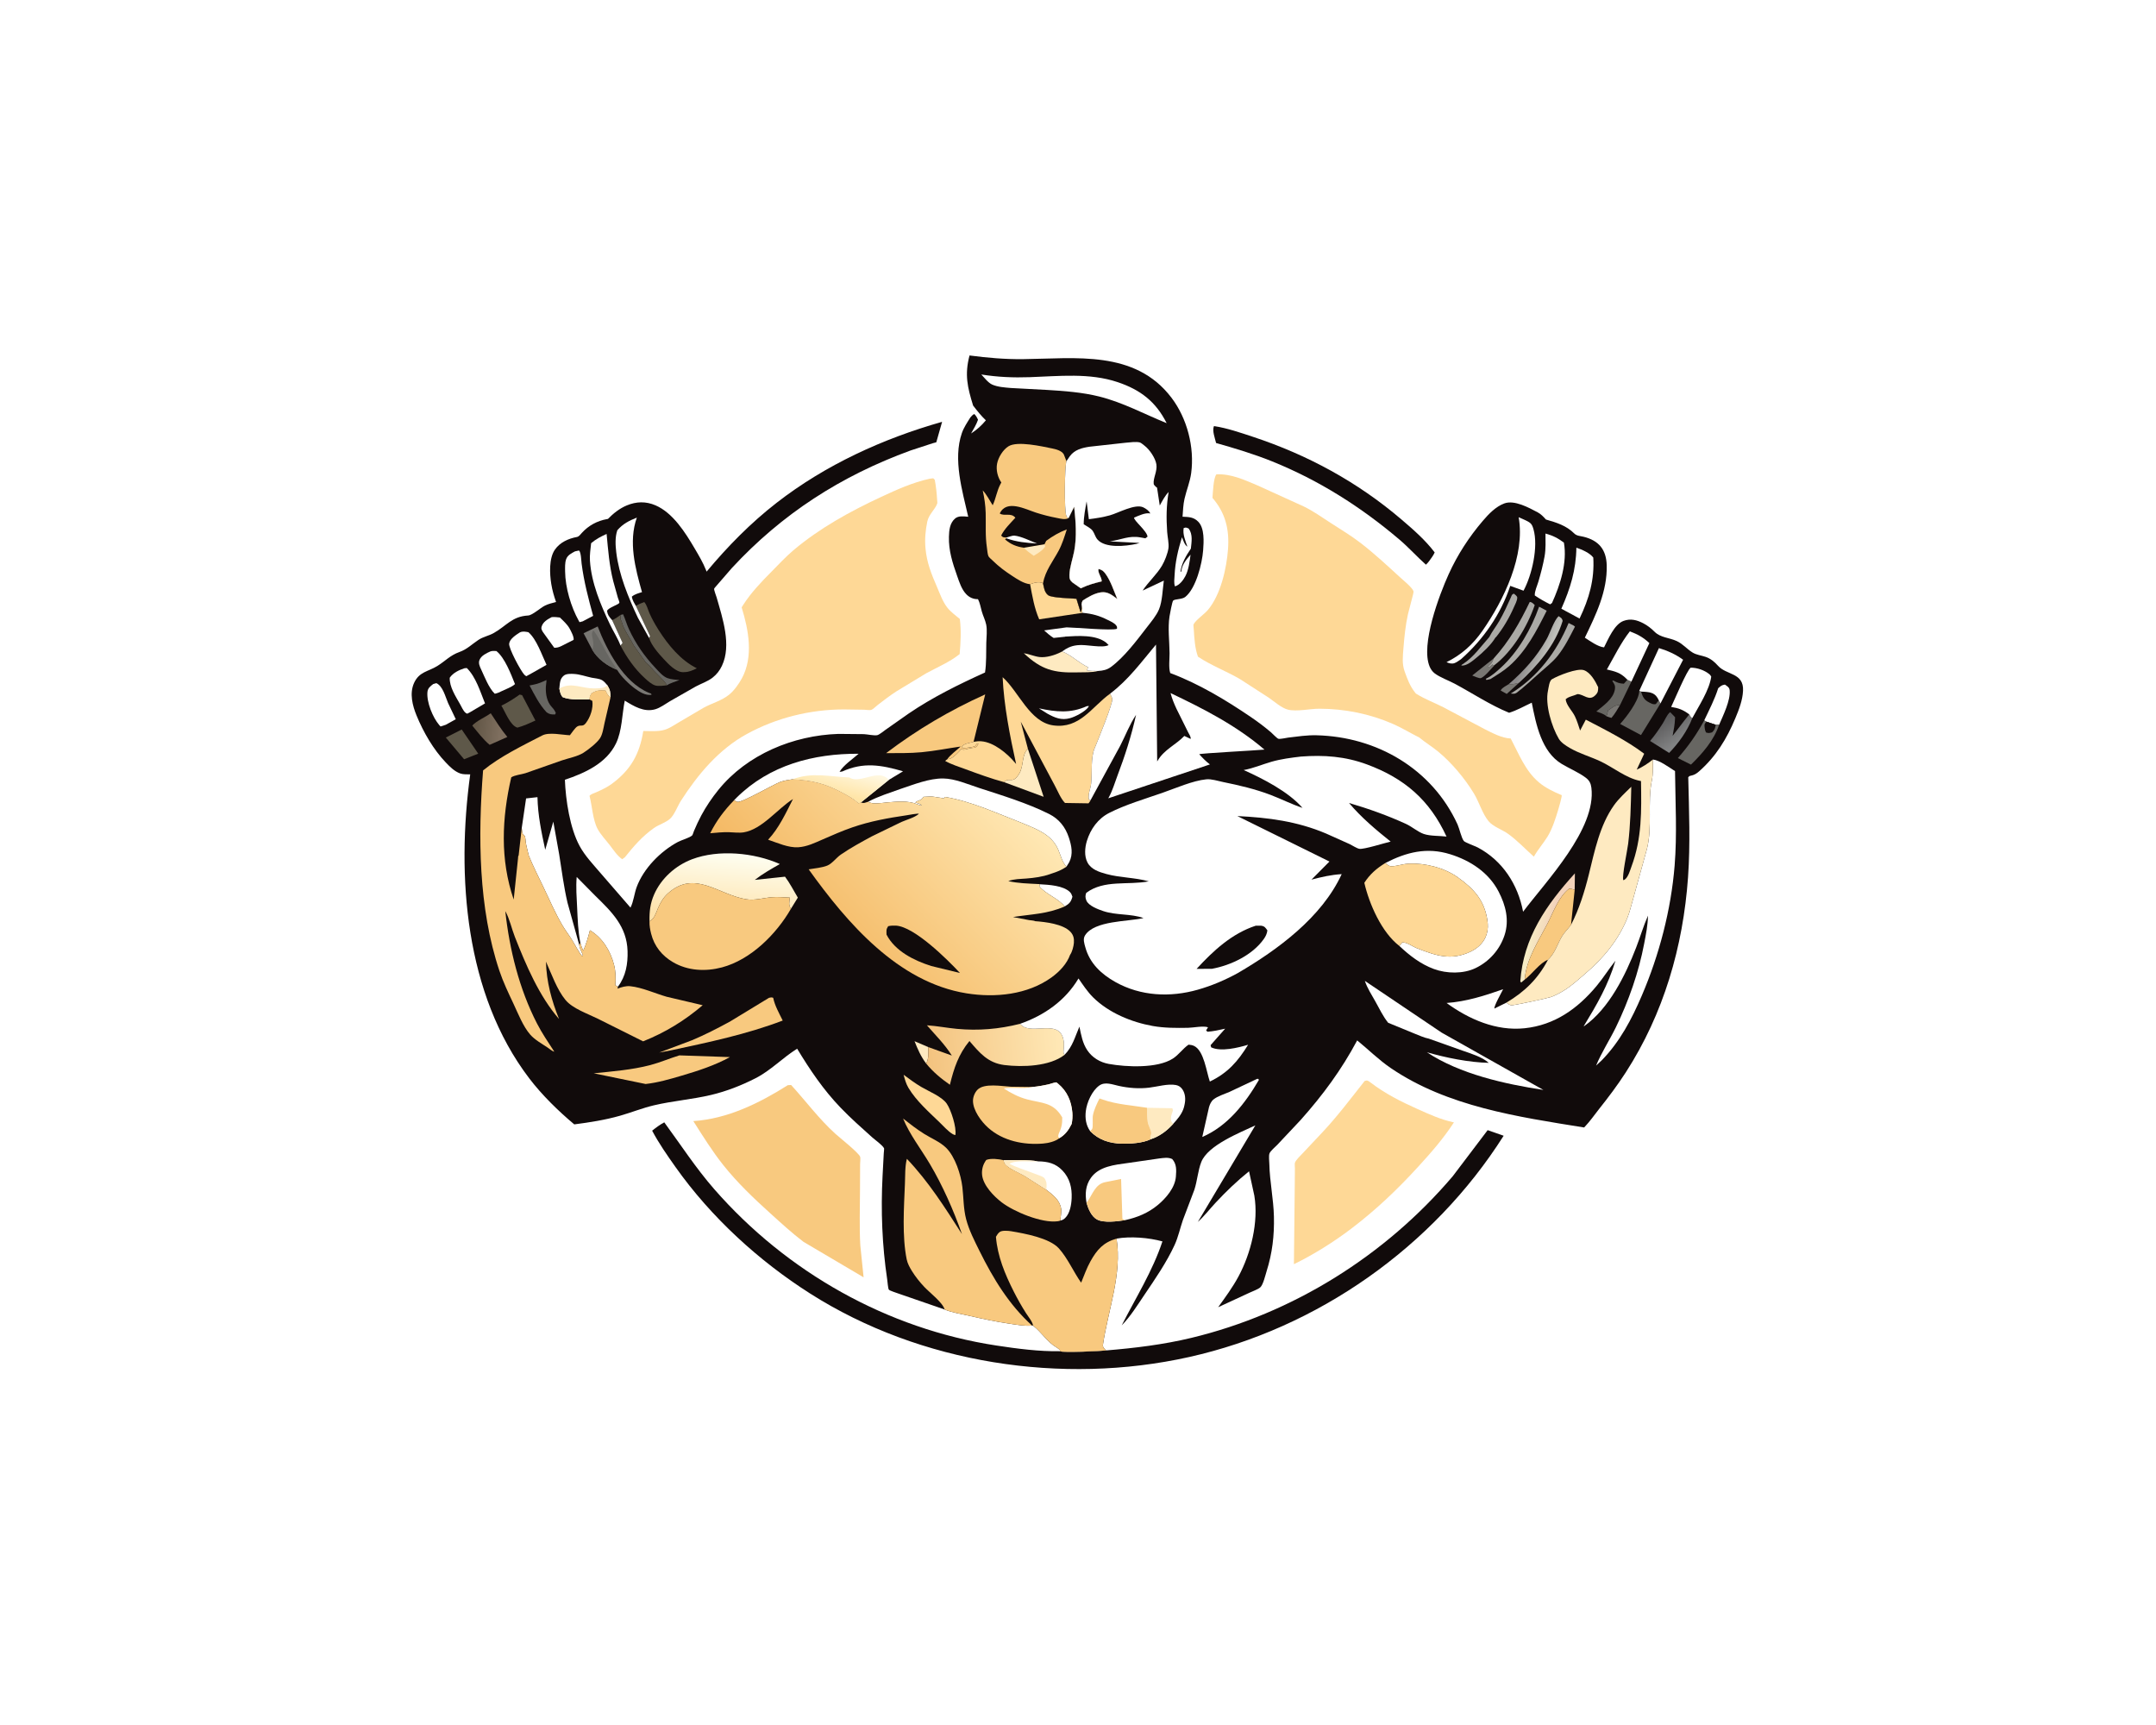 <svg version="1.1" xmlns="http://www.w3.org/2000/svg" style="display: block;" viewBox="0 0 2048 1638" width="1280" height="1024">
<defs>
	<linearGradient id="Gradient1" gradientUnits="userSpaceOnUse" x1="1453.13" y1="613.978" x2="1469.27" y2="620.597">
		<stop class="stop0" offset="0" stop-opacity="1" stop-color="rgb(139,137,138)"/>
		<stop class="stop1" offset="1" stop-opacity="1" stop-color="rgb(191,191,186)"/>
	</linearGradient>
	<linearGradient id="Gradient2" gradientUnits="userSpaceOnUse" x1="451.728" y1="692.722" x2="475.49" y2="695.1">
		<stop class="stop0" offset="0" stop-opacity="1" stop-color="rgb(99,87,71)"/>
		<stop class="stop1" offset="1" stop-opacity="1" stop-color="rgb(127,111,95)"/>
	</linearGradient>
	<linearGradient id="Gradient3" gradientUnits="userSpaceOnUse" x1="1580.26" y1="683.27" x2="1595.23" y2="703.39">
		<stop class="stop0" offset="0" stop-opacity="1" stop-color="rgb(92,91,92)"/>
		<stop class="stop1" offset="1" stop-opacity="1" stop-color="rgb(129,130,131)"/>
	</linearGradient>
	<linearGradient id="Gradient4" gradientUnits="userSpaceOnUse" x1="1471.79" y1="888.772" x2="1453.44" y2="885.072">
		<stop class="stop0" offset="0" stop-opacity="1" stop-color="rgb(243,210,186)"/>
		<stop class="stop1" offset="1" stop-opacity="1" stop-color="rgb(246,237,197)"/>
	</linearGradient>
	<linearGradient id="Gradient5" gradientUnits="userSpaceOnUse" x1="799.462" y1="754.465" x2="805.83" y2="730.078">
		<stop class="stop0" offset="0" stop-opacity="1" stop-color="rgb(255,229,167)"/>
		<stop class="stop1" offset="1" stop-opacity="1" stop-color="rgb(255,247,223)"/>
	</linearGradient>
	<linearGradient id="Gradient6" gradientUnits="userSpaceOnUse" x1="684.411" y1="872.763" x2="689.944" y2="810.921">
		<stop class="stop0" offset="0" stop-opacity="1" stop-color="rgb(254,226,170)"/>
		<stop class="stop1" offset="1" stop-opacity="1" stop-color="rgb(254,254,240)"/>
	</linearGradient>
	<linearGradient id="Gradient7" gradientUnits="userSpaceOnUse" x1="880.415" y1="1002.29" x2="1008.33" y2="989.193">
		<stop class="stop0" offset="0" stop-opacity="1" stop-color="rgb(243,195,127)"/>
		<stop class="stop1" offset="1" stop-opacity="1" stop-color="rgb(255,232,182)"/>
	</linearGradient>
	<linearGradient id="Gradient8" gradientUnits="userSpaceOnUse" x1="786.838" y1="903.286" x2="947.878" y2="745.727">
		<stop class="stop0" offset="0" stop-opacity="1" stop-color="rgb(244,185,100)"/>
		<stop class="stop1" offset="1" stop-opacity="1" stop-color="rgb(255,232,180)"/>
	</linearGradient>
</defs>
<path transform="translate(0,0)" fill="rgb(255,255,255)" d="M -0 -0 L 2048 0 L 2048 1638 L -0 1638 L -0 -0 z"/>
<path transform="translate(0,0)" fill="rgb(17,11,11)" d="M 1153.14 404.5 L 1153.42 404.53 C 1165.71 406.398 1178.51 410.82 1190.3 414.722 C 1242.13 431.87 1289.43 457.519 1331.08 493.044 C 1342.33 502.635 1353.86 512.653 1362.81 524.479 C 1361.63 527.363 1359.5 529.937 1357.73 532.498 C 1356.76 533.883 1355.71 534.968 1354.5 536.139 C 1345.84 528.4 1338.02 519.679 1329.18 512.168 C 1292.72 481.203 1252.82 455.934 1208.36 438 C 1191.02 431.004 1173.15 425.66 1155.18 420.566 C 1154.03 415.845 1151.31 408.891 1153.14 404.5 z"/>
<path transform="translate(0,0)" fill="rgb(254,216,150)" d="M 1296.29 1026.5 C 1298.73 1025.59 1299.62 1026.25 1301.59 1027.75 C 1315.6 1038.48 1330.55 1046.01 1346.58 1053.19 C 1357.48 1058.08 1368.47 1063.08 1380.19 1065.64 L 1381.1 1065.83 C 1371 1081.35 1359.33 1094.65 1346.87 1108.26 C 1327.08 1129.88 1306.93 1149.01 1283.59 1166.77 C 1267.16 1179.25 1247.69 1191.5 1229.1 1200.52 L 1229.91 1124.63 L 1230.04 1109.51 C 1230.05 1108.31 1229.69 1105.11 1230.09 1104.07 C 1231.2 1101.21 1235.31 1097.44 1237.4 1095.2 L 1255.64 1075.81 C 1270.26 1060.33 1283.1 1043.18 1296.29 1026.5 z"/>
<path transform="translate(0,0)" fill="rgb(248,201,127)" d="M 748.339 1030.5 L 751.5 1030.33 C 765.37 1045.54 778.243 1062.84 793.433 1076.58 C 797.771 1080.5 815.487 1094.5 817.054 1098.48 C 817.513 1099.64 817.027 1103.89 817.021 1105.3 L 816.927 1129.48 C 816.876 1147.1 816.229 1165.07 817.205 1182.67 L 820.337 1212.99 L 763.314 1179.34 C 752.298 1171 742.161 1161.63 731.907 1152.38 C 715.955 1137.99 700.395 1123.17 686.999 1106.32 C 676.448 1093.04 667.672 1078.91 658.593 1064.61 C 691.121 1062.48 721.254 1047.59 748.339 1030.5 z"/>
<path transform="translate(0,0)" fill="rgb(17,11,11)" d="M 1050.82 1282.43 C 1078.03 1280.18 1105.11 1276.9 1131.7 1270.5 C 1228.14 1247.28 1315.74 1192.51 1379.95 1117.02 L 1413.13 1073.22 L 1428.33 1078.53 C 1361.36 1184.13 1251.67 1261.48 1129.52 1288.71 C 1009 1315.58 874.297 1294.98 769.656 1228.46 C 720.693 1197.34 675.37 1155.84 641.764 1108.38 C 633.85 1097.21 625.911 1085.83 619.476 1073.72 C 623.224 1070.72 626.755 1068.07 631.004 1065.8 C 646.653 1087.09 660.98 1109.25 678.414 1129.2 C 747.336 1208.05 842.535 1261.92 946.375 1277.76 C 966.097 1280.77 987.125 1283.53 1007.05 1283.19 C 1009.24 1284.72 1045.93 1283.12 1050.82 1282.43 z"/>
<path transform="translate(0,0)" fill="rgb(254,216,150)" d="M 1348.18 700.288 C 1339.83 696.129 1331.99 691.25 1323.41 687.492 C 1301.28 677.795 1277.49 672.992 1253.32 672.935 C 1244.31 672.913 1231.9 675.905 1223.38 673.803 C 1217.41 672.33 1210.08 665.828 1204.96 662.298 L 1177.95 644.861 C 1164.98 637.281 1150.33 631.797 1137.96 623.511 C 1135.09 615.716 1134.49 606.267 1134 597.985 C 1133.96 597.282 1133.48 593.343 1133.74 592.843 C 1136.02 588.511 1143.78 583.352 1147.25 579.284 C 1159.49 564.94 1165.19 539.69 1166.52 521.217 C 1167.86 502.504 1164.03 486.971 1151.73 472.691 C 1152.21 467.517 1152.54 453.862 1155.5 450.316 C 1169.57 449.722 1181.62 455.448 1194.37 460.788 L 1238.17 480.704 C 1247.12 484.97 1255.42 490.904 1263.74 496.298 C 1273.37 502.542 1283.34 508.493 1292.44 515.5 C 1305.55 525.603 1317.84 537.064 1330.05 548.24 C 1332.82 550.772 1341.77 558.017 1342.7 561.415 C 1342.91 562.177 1342.07 565.141 1341.87 565.981 L 1337.4 583.3 C 1335.07 593.803 1333.97 604.832 1333.13 615.554 C 1332.54 623.071 1331.65 630.309 1334.28 637.561 C 1336.92 644.86 1339.28 651.393 1344.17 657.568 L 1344.91 658.487 L 1345.85 659.079 C 1353.86 664.036 1362.91 667.377 1371.31 671.662 L 1410.08 692.232 C 1417.48 695.941 1426.59 700.9 1435.04 701.23 C 1442.8 715.865 1448.82 731.961 1461.89 742.934 C 1467.99 748.053 1475.45 751.663 1482.76 754.742 C 1482.99 754.839 1483.36 754.795 1483.45 755.029 C 1483.89 756.19 1480.75 766.999 1480.17 768.903 C 1477.6 777.329 1474.52 787.205 1469.83 794.704 C 1465.76 801.192 1460.82 806.72 1457.03 813.461 C 1448.94 806.284 1441.29 798.051 1432.52 791.761 C 1426.99 787.79 1418.29 784.962 1414.01 779.783 C 1408.1 772.611 1405.02 761.579 1400.1 753.459 C 1391.43 739.177 1379.06 724.384 1366.22 713.761 C 1360.43 708.968 1353.9 705.061 1348.18 700.288 z"/>
<path transform="translate(0,0)" fill="rgb(254,216,150)" d="M 883.087 454.5 L 886.5 454.067 L 887.947 455.5 C 889.085 461.785 889.823 467.862 890.153 474.23 C 890.187 474.876 890.538 477.368 890.328 477.946 C 888.104 484.056 882.277 488.214 880.824 495.252 C 879.104 503.591 878.345 511.862 879.109 520.38 C 880.372 534.482 884.78 545.063 890.282 557.822 C 893.083 564.316 895.348 570.983 899.687 576.674 C 902.838 580.806 907.77 584.394 911.761 587.717 C 913.133 598.97 912.541 609.817 911.585 621.052 C 902.248 628.538 890.571 633.47 880.056 639.152 L 851.615 656.377 C 845.401 660.404 839.599 664.868 833.736 669.378 C 832.253 670.518 829.333 673.471 827.683 674.052 C 826.338 674.525 822.317 673.924 820.76 673.889 L 801.478 673.607 C 769.443 673.677 737.572 681.557 709.396 696.965 C 682.868 711.472 662.96 735.252 646.84 760.334 C 643.62 765.345 640.645 773.877 636.334 777.595 C 632.071 781.273 625.845 782.986 621.152 786.292 C 610.093 794.082 601.859 803.628 593.5 814.127 L 591 815.877 C 586.39 812.698 582.586 806.873 579.198 802.473 C 575.39 797.53 570.583 792.564 567.641 787.066 C 563.078 778.537 562.493 765.258 559.989 755.712 C 561.313 753.94 564.55 753.098 566.626 752.175 C 571.7 749.919 576.73 747.556 581.22 744.249 C 599.294 730.934 607.552 715.924 611.068 694.091 C 617.477 694.127 624.822 694.769 631 693.044 C 635.868 691.685 640.306 688.53 644.631 685.987 L 668.362 672.031 C 676.333 667.593 685.41 665.447 692.626 659.563 C 697.391 655.677 701.834 649.426 704.753 644.02 C 715.901 623.369 711.057 597.914 704.499 576.671 L 705.975 574.327 C 713.421 562.702 723.116 552.563 732.807 542.807 C 739.57 535.998 746.268 528.692 753.587 522.502 C 778.442 501.48 807.607 485.45 836.974 471.798 C 852.07 464.78 866.753 458.094 883.087 454.5 z"/>
<path transform="translate(0,0)" fill="rgb(17,11,11)" d="M 924.352 384.962 C 918.982 367.587 916.17 355.611 920.959 337.422 C 938.137 339.649 954.408 341.103 971.737 340.913 C 1021.53 340.366 1078.17 331.997 1112.77 377.532 C 1127.67 397.143 1134.79 424.553 1131.52 449.04 C 1130.38 457.606 1127.1 465.188 1125.19 473.5 C 1123.93 478.958 1123.72 484.974 1123.31 490.564 C 1129.26 490.853 1133.9 490.813 1138.31 495.406 C 1144.29 501.623 1143.48 514.347 1142.87 522.5 C 1141.91 535.205 1136.05 558.584 1125.95 566.74 C 1122.84 569.246 1116.19 568.59 1114.4 570.222 C 1113.47 571.067 1111.22 583.46 1110.94 585.2 C 1109.2 596.3 1110.89 608.981 1110.98 620.271 C 1111.02 625.734 1109.96 633.956 1111.62 639.062 C 1138.66 649.137 1164.5 664.733 1188.32 680.914 C 1194.91 685.389 1201.34 690.256 1207.41 695.419 C 1208.85 696.65 1213.05 701.186 1214.39 701.488 C 1216.34 701.928 1221.54 700.624 1223.71 700.365 C 1232.58 699.308 1241.54 697.946 1250.5 698.158 C 1307.77 699.514 1360.35 729.987 1384.55 782.898 C 1386.28 786.68 1388.2 795.725 1390.5 798.564 C 1391.65 799.985 1401.44 803.519 1403.73 804.731 C 1427.31 817.225 1441.9 839.906 1446.8 865.76 C 1468.59 836.809 1516.58 787.138 1511.67 748 C 1511.15 743.822 1509.73 741.02 1506.35 738.476 C 1499.47 733.288 1490.84 729.805 1483.43 725.34 C 1464.21 713.758 1459.08 687.647 1455.03 667.195 C 1447.94 670.463 1440.99 674.495 1433.52 676.788 C 1415.8 669.571 1398.97 658.405 1382.09 649.322 C 1376.08 646.087 1367.99 643.289 1362.71 639.275 C 1360.65 637.706 1359 635.273 1358.01 632.903 C 1349.33 612.198 1367.1 565 1376.15 545.065 C 1384.47 526.715 1395.46 509.803 1408.55 494.497 C 1414.07 488.037 1420.82 480.948 1428.99 477.941 C 1438.57 474.416 1452.2 481.961 1460.63 486.4 C 1463.77 488.048 1466.16 490.63 1468.5 493.231 C 1478.67 496.18 1487.85 498.953 1495.5 506.582 C 1497.76 508.842 1501.26 508.872 1504.32 509.629 C 1518.54 513.145 1525.82 521.663 1526.23 536.686 C 1526.9 561.41 1515.92 583.788 1505.46 605.469 C 1510.26 608.564 1517.98 614.173 1523.69 614.656 C 1527.71 606.793 1533.46 592.721 1542.22 589.529 C 1548.93 587.084 1554.8 588.613 1560.92 591.769 C 1564.87 593.807 1568.56 596.68 1571.68 599.832 C 1577.29 605.499 1585.61 605.36 1592.69 608.651 C 1598.73 611.455 1602.32 616.21 1607.76 619.561 C 1611.45 621.828 1616.13 622.3 1620.18 623.691 C 1624.94 625.324 1628.64 628.419 1631.93 632.122 C 1639.97 641.184 1656.58 638.601 1655.72 655.91 C 1655.27 664.959 1651.88 673.692 1648.42 681.96 C 1640.23 701.567 1630.15 718.113 1614.1 732.332 C 1611.48 734.654 1609.37 735.928 1605.89 736.618 C 1604.77 736.841 1604.4 737.126 1603.68 738 C 1604.42 769.546 1605.73 801.483 1603.48 832.98 C 1598.77 899.066 1580.35 962.5 1544.31 1018.4 C 1536.34 1030.76 1527.84 1041.97 1518.72 1053.46 C 1514.47 1058.82 1510.39 1064.76 1505.68 1069.7 L 1504.74 1070.67 C 1441.91 1060.59 1375 1050.87 1321.22 1014.32 C 1309.57 1006.4 1300.03 996.759 1289.19 987.968 C 1274.22 1016 1256.74 1039.68 1235.62 1063.42 L 1213.32 1087.14 C 1211.39 1089.15 1206.77 1092.97 1205.88 1095.34 C 1205.04 1097.6 1205.7 1102.91 1205.76 1105.51 C 1206.13 1122.16 1209.72 1138.61 1210.11 1155.26 C 1210.54 1173.35 1208.58 1190.03 1203.12 1207.34 C 1202.04 1210.77 1199.85 1220.24 1197.09 1222.58 C 1194.74 1224.56 1189.92 1226.16 1186.98 1227.59 L 1157.14 1241.39 C 1163.97 1231.87 1170.96 1222.44 1176.5 1212.09 C 1188.3 1190.04 1195.66 1160.48 1191.5 1135.39 L 1186.47 1112.3 C 1175.11 1121.43 1164.76 1131.37 1154.81 1142.03 C 1149.15 1148.08 1143.98 1154.86 1137.83 1160.41 L 1192.48 1068.67 C 1177.79 1075.6 1147.44 1087.46 1141.12 1103.45 C 1137.91 1111.56 1137.33 1121.44 1134.5 1129.94 L 1123.7 1158.42 C 1120.98 1166.27 1119.25 1174.66 1115.79 1182.22 C 1108.19 1198.77 1097.17 1214.73 1086.98 1229.79 C 1080.35 1239.59 1073.84 1250.18 1065.52 1258.64 C 1078.89 1232.34 1094.91 1207.02 1104.2 1178.88 C 1091.36 1175.32 1073.83 1173.86 1060.61 1176.23 C 1066.05 1210.01 1052.46 1244.41 1047.65 1277.27 C 1047.35 1279.31 1049.36 1281.33 1050.82 1282.43 C 1045.93 1283.12 1009.24 1284.72 1007.05 1283.19 L 1006.76 1282.05 C 1005.76 1281.12 1004.89 1280.3 1003.69 1279.62 C 995.11 1274.78 989.228 1264.98 981.253 1258.84 L 980.358 1258.8 C 973.708 1259.47 966.736 1258.15 960.157 1257.21 C 946.626 1255.28 933.24 1252.42 919.93 1249.35 C 912.374 1247.6 904.507 1246.54 897.314 1243.57 L 853.25 1228.36 C 851.495 1227.66 845.101 1225.74 844.313 1224.7 C 843.543 1223.69 843.006 1216.68 842.761 1215.05 C 837.91 1182.72 836.657 1149.6 838.341 1116.96 L 839.502 1095.14 C 839.534 1094.57 839.975 1090.74 839.771 1090.38 C 837.939 1087.16 831.299 1082.56 828.334 1079.9 C 818.149 1070.75 807.898 1061.68 798.41 1051.8 C 782.045 1034.75 769.381 1015.96 757.217 995.854 C 743.462 1004.38 732.39 1016.4 717.657 1023.92 C 704.262 1030.75 690.144 1036.28 675.5 1039.76 C 657.528 1044.04 638.91 1045.41 621.009 1049.66 C 610.282 1052.21 599.699 1056.47 589.042 1059.5 C 574.708 1063.57 560.247 1065.82 545.506 1067.74 C 530.249 1054.96 514.743 1039.78 502.658 1023.91 C 441.666 943.801 433.448 831.689 446.658 735.297 C 443.605 735.244 439.874 735.45 436.994 734.372 C 431.53 732.327 427.454 728.158 423.5 724.036 C 411.714 711.751 402.115 695.104 395.692 679.397 C 391.811 669.908 388.834 658.397 393.307 648.5 C 398.202 637.666 406.844 637.714 415.5 632.311 C 423.182 627.516 427.569 622.229 436.5 619.046 C 443.628 616.505 448.264 611.701 454.452 607.589 C 459.023 604.55 464.341 603.693 469 601.064 C 481.259 594.147 486.229 585.298 501.697 584.394 C 505.744 584.158 513.285 577.173 517.592 575.03 C 520.893 573.388 524.639 572.491 528.201 571.586 C 526.196 565.868 524.644 560.478 523.665 554.5 C 522.082 544.835 521.376 530.073 527.12 521.836 C 531.962 514.893 539.929 511.329 548.024 509.816 C 550.039 509.44 551.392 507.379 552.769 505.87 C 559.109 498.928 567.267 494.511 576.547 492.834 L 577.5 492.673 C 582.549 487.445 588.636 482.646 595.399 479.838 C 604.488 476.066 613.551 475.845 622.672 479.767 C 639.244 486.893 651.023 505.683 659.844 520.676 C 663.799 527.398 667.815 534.113 670.684 541.387 L 671.207 542.736 C 691.169 518.788 713.107 496.471 737.778 477.314 C 784.157 441.303 838.64 416.401 894.911 400.447 L 889.397 419.883 L 886 420.784 L 864.944 427.67 C 798.969 451.726 742.848 487.777 695.114 539.412 L 681.355 555.286 C 680.953 555.777 678.414 558.558 678.361 558.966 C 678.17 560.42 680.28 565.643 680.75 567.289 C 686.357 586.937 695.114 612.61 685.739 632.248 C 683.622 636.683 680.902 640.215 677.049 643.287 C 672.317 647.059 666.295 648.955 661 651.792 L 636.464 665.785 C 632.158 668.359 627.154 672.099 622.357 673.479 C 611.788 676.52 602.042 670.548 593.454 665.242 C 590.859 678.283 590.932 694.009 585.091 705.998 C 575.844 724.978 555.414 734.087 536.591 740.419 C 537.341 759.663 541.331 786.326 550.6 803.354 C 555.713 812.746 563.183 820.521 570.077 828.608 L 598.907 861.844 C 601.866 856.077 602.51 848.439 604.809 842.256 C 611.386 824.565 627.394 808.414 643.784 799.572 C 647.316 797.667 654.814 795.659 657.461 793.323 C 657.994 792.853 658.829 789.944 659.216 789.029 C 661.35 783.986 663.63 779.002 666.226 774.179 C 670.818 765.65 676.314 757.543 682.41 750.015 C 709.723 716.285 753.573 698.261 796.37 696.859 L 820.62 697.086 C 824.184 697.279 829.818 698.574 833.14 698.102 C 835.034 697.833 839.247 694.308 840.91 693.143 L 863.127 677.533 C 885.713 662.144 910.824 649.79 935.673 638.534 C 937.11 629.536 936.656 619.531 936.885 610.392 C 937.023 604.867 937.888 598.386 936.782 593 C 935.906 588.733 933.796 584.75 932.614 580.551 C 931.534 576.717 930.857 572.378 929 568.873 C 924.639 568.973 920.923 567.341 917.879 564.201 C 913.401 559.579 911.279 552.683 909.178 546.769 C 904.818 534.497 901.044 522.764 901.393 509.543 C 901.557 503.332 902.211 496.582 907.253 492.281 C 910.391 489.604 915.035 490.167 918.848 490.526 L 919.723 490.614 C 914.097 465.914 905.103 436.068 913.654 411.22 C 915.491 405.884 918.765 401.061 921.745 396.309 C 922.97 394.88 923.77 393.852 925.5 393.018 C 927.228 394.833 928.009 396.199 929.012 398.5 C 927.451 403.085 924.78 407.301 922.435 411.526 C 928.066 407.867 932.177 404.165 936.492 399.023 C 931.914 394.696 928.177 389.954 924.352 384.962 z"/>
<path transform="translate(0,0)" fill="rgb(121,119,115)" d="M 1525.85 680.007 C 1526.79 678.608 1527.07 676.162 1527.49 674.5 C 1532.42 671.74 1532.72 669.466 1538.83 669.583 C 1536.31 673.746 1533.91 677.976 1530.72 681.677 C 1529.02 681.226 1527.47 680.681 1525.85 680.007 z"/>
<path transform="translate(0,0)" fill="rgb(121,119,115)" d="M 1433.18 649.605 C 1436.78 649.984 1439.47 649.27 1442.91 648.337 L 1431.26 658.897 L 1425.5 655.675 L 1425.93 654.887 C 1427.48 652.686 1430.91 651.04 1433.18 649.605 z"/>
<path transform="translate(0,0)" fill="rgb(121,119,115)" d="M 1418.84 625.205 L 1418.49 626.158 C 1417.27 629.312 1416.3 630.821 1413.5 632.711 L 1414 633.51 C 1415.59 632.867 1416.32 632.091 1417.56 630.935 L 1419.15 631.877 L 1419.07 632.298 C 1415.88 635.524 1410.83 642.057 1406.86 643.827 C 1405.35 644.503 1400.22 642.027 1398.47 641.402 L 1418.84 625.205 z"/>
<path transform="translate(0,0)" fill="rgb(254,234,193)" d="M 879.711 1009.87 C 874.743 1003.31 871.713 996.326 868.722 988.729 L 881.765 994.307 C 881.755 999.32 882.506 1005.5 879.711 1009.87 z"/>
<path transform="translate(0,0)" fill="rgb(255,255,255)" d="M 1032.43 670.5 L 1034.38 670.344 L 1033.77 671.5 C 1030.6 675.78 1021.49 680.519 1016.5 681.903 C 1008.21 684.201 1002 681.53 994.849 677.571 L 986.892 672.579 C 1003.18 676.033 1016.82 677.531 1032.43 670.5 z"/>
<path transform="translate(0,0)" fill="rgb(103,102,98)" d="M 589.514 583.837 L 591.874 583.244 C 594.056 587.886 595.307 592.855 597.5 597.51 C 604.101 611.524 611.929 622.833 622.5 634.094 C 625.622 637.419 629.607 642.253 633.977 643.852 C 637.532 645.153 641.668 645.342 645.415 645.746 C 642.258 647.032 636.235 648.654 633.673 650.64 C 629.539 644.367 623.38 639.793 618.637 634 C 617.028 632.035 615.451 630.62 613.486 629.018 L 603.51 615 C 602.607 613.784 601.969 612.943 601.287 611.56 C 598.122 605.134 592.449 597.848 590.726 590.903 C 590.449 589.789 590.65 590.132 589.979 589.125 C 589.097 587.802 589.513 585.462 589.514 583.837 z"/>
<path transform="translate(0,0)" fill="rgb(103,102,98)" d="M 519.111 645.681 C 519.133 647.942 518.563 650.224 518.49 652.5 C 518.277 659.159 519.496 666.349 524.151 671.312 C 525.957 673.238 526.905 674.596 527.979 677 L 527.227 678.405 C 523.759 678.471 522.153 678.329 519.252 676.364 C 512.326 668.991 507.703 659.745 503.043 650.853 L 507 650.042 C 511.404 649.203 515.061 647.535 519.111 645.681 z"/>
<path transform="translate(0,0)" fill="rgb(255,255,255)" d="M 987.73 839.664 C 996.089 840.163 1010.07 840.785 1016.43 847.176 C 1017.61 848.361 1018.2 849.947 1018.71 851.5 C 1017.35 856.414 1015.88 858.072 1011.41 860.706 C 1004.37 852.43 994.194 849.652 987.284 841.689 L 987.73 839.664 z"/>
<path transform="translate(0,0)" fill="rgb(171,170,166)" d="M 1490.05 591.5 L 1492.29 592.678 C 1493.94 593.471 1494.74 593.682 1496.07 595 C 1491.23 604.452 1486.25 614.475 1479.57 622.78 C 1474.83 628.672 1468.29 633.733 1462.65 638.757 C 1455.39 645.227 1448.24 652.019 1440.5 657.899 C 1438.77 659.069 1437.07 658.672 1435.1 658.5 C 1460.66 642.768 1478.7 618.897 1490.05 591.5 z"/>
<path transform="translate(0,0)" fill="rgb(103,102,98)" d="M 1545.88 645.441 L 1549.71 647.124 L 1538.83 669.583 C 1532.72 669.466 1532.42 671.74 1527.49 674.5 C 1527.07 676.162 1526.79 678.608 1525.85 680.007 C 1523.24 677.666 1519.61 676.733 1516.37 675.533 C 1522.89 670.126 1532.23 663.899 1533.91 655 C 1534.64 651.087 1533.58 649.596 1531.5 646.577 L 1532.5 646.092 C 1536.02 648.166 1538.42 648.991 1542.5 649.202 L 1545.88 645.441 z"/>
<path transform="translate(0,0)" fill="rgb(94,88,73)" d="M 438.601 692.689 L 454.27 715.615 L 440.866 720.944 L 423.475 700.322 L 438.601 692.689 z"/>
<path transform="translate(0,0)" fill="rgb(171,170,166)" d="M 1418.84 625.205 C 1433.62 608.928 1443.64 591.188 1453.14 571.5 C 1455.32 571.705 1456.37 573.057 1457.85 574.5 C 1450.92 594.837 1436.52 618.818 1419.15 631.877 L 1417.56 630.935 C 1416.32 632.091 1415.59 632.867 1414 633.51 L 1413.5 632.711 C 1416.3 630.821 1417.27 629.312 1418.49 626.158 L 1418.84 625.205 z"/>
<path transform="translate(0,0)" fill="rgb(171,170,166)" d="M 1414.63 604.912 C 1417.29 599.622 1421.1 594.914 1424.08 589.779 C 1428.34 582.448 1431.76 574.866 1435.21 567.141 C 1436.14 565.053 1435.92 564.41 1438.07 563.631 C 1439.13 564.621 1441.28 565.957 1441.25 567.462 C 1441.2 570.411 1439.19 573.971 1438.02 576.646 C 1433.62 586.664 1427.88 596.442 1421.06 604.988 L 1420.7 605.088 C 1416.48 612.236 1408.65 619.505 1402.24 624.718 C 1398.59 627.694 1393.13 632.441 1388.12 631.948 C 1388.68 630.894 1388.29 631.36 1389.51 630.576 C 1399.72 624.021 1406.67 613.853 1414.63 604.912 z"/>
<path transform="translate(0,0)" fill="rgb(171,170,166)" d="M 1462.01 576.033 L 1469.23 579.857 C 1459.59 599.007 1449.91 618.085 1433.51 632.5 C 1428.21 637.16 1421.76 640.929 1415.83 644.761 L 1412 645.633 L 1411.37 644.5 L 1411.98 644.223 C 1417.03 641.788 1421.83 637.47 1425.98 633.66 C 1442.33 618.633 1454.67 596.882 1462.01 576.033 z"/>
<path transform="translate(0,0)" fill="url(#Gradient1)" d="M 1433.18 649.605 C 1447.7 636.949 1459.51 623.931 1469.08 607.011 C 1472.45 601.058 1475.92 589.51 1480.5 585.007 C 1482.7 586.599 1483.79 586.777 1484.38 589.5 C 1477.5 612.496 1460.22 632.465 1442.91 648.337 C 1439.47 649.27 1436.78 649.984 1433.18 649.605 z"/>
<path transform="translate(0,0)" fill="rgb(255,255,255)" d="M 1618.83 684.059 C 1623.53 674.161 1628.82 663.949 1632.12 653.5 C 1634.6 651.368 1635.19 650.571 1638.5 650.021 C 1640.67 651.591 1642.76 652.52 1643.03 655.5 C 1643.92 665.048 1636.71 679.579 1633.01 688.169 L 1629.79 688.184 L 1620.89 685.246 L 1618.83 684.059 z"/>
<path transform="translate(0,0)" fill="rgb(255,255,255)" d="M 1127.91 519.026 C 1126 513.292 1123.35 507.452 1124.37 501.339 C 1126.79 500.594 1126.8 500.811 1129.15 501.835 C 1133.21 507.426 1131.89 514.448 1131.21 520.908 C 1126.7 527.532 1122.31 534.92 1121.34 543 L 1122.2 542.5 C 1122.58 536.299 1126.98 531.088 1130.92 526.626 C 1130.12 533.003 1129.01 541.293 1126 547 C 1123.91 550.962 1120.45 555.491 1116.12 556.731 C 1114.92 553.603 1115.59 549.418 1115.75 546.113 C 1116.39 533.264 1119.01 522.29 1122.76 510.08 C 1124.01 513.023 1125.16 517.248 1127.91 519.026 z"/>
<path transform="translate(0,0)" fill="url(#Gradient2)" d="M 466.156 677.255 C 471.222 684.977 476.003 692.659 481.93 699.767 L 465.121 707.246 C 458.837 702.053 453.798 695.209 448.596 688.961 C 452.439 684.58 461.098 680.895 466.156 677.255 z"/>
<path transform="translate(0,0)" fill="rgb(94,88,73)" d="M 493.615 659.5 L 495.936 660.051 L 508.6 684.169 C 502.963 686.732 497.486 689.26 491.5 690.9 C 484.594 688.916 480.066 676.051 476.249 670.026 C 482.518 667.034 487.978 663.547 493.615 659.5 z"/>
<path transform="translate(0,0)" fill="rgb(255,255,255)" d="M 524.021 585.953 C 526.712 585.707 529.149 585.98 531.824 586.312 C 534.913 589.246 538.777 592.781 540.899 596.5 C 542.229 598.83 545.556 605.069 544.845 607.566 L 532.293 613.866 C 530.142 614.755 528.828 615.018 526.5 615.048 L 515.738 600.139 C 514.808 598.546 513.865 597.1 514.388 595.25 C 515.767 590.376 519.916 588.179 524.021 585.953 z"/>
<path transform="translate(0,0)" fill="rgb(254,234,193)" d="M 953.743 742.669 C 957.485 738.746 959.989 741.94 963.795 739.74 C 965.405 738.81 967.289 736.062 968.227 734.5 C 972.676 727.095 970.285 716.616 976.41 711.01 L 991.371 756.601 L 953.743 742.669 z"/>
<path transform="translate(0,0)" fill="rgb(255,255,255)" d="M 411.51 649.5 L 414.501 648.65 C 420.716 651.531 422.995 661.429 425.62 667.518 L 432.942 682.898 L 423.495 688.167 L 418.5 689.816 L 417.304 688.532 C 411.069 681.319 405.085 666.617 406.036 657 C 406.396 653.35 408.784 651.614 411.51 649.5 z"/>
<path transform="translate(0,0)" fill="rgb(121,119,115)" d="M 562.581 616.917 L 554.33 601.251 L 567.735 594.795 C 576.522 617.586 592.278 647.611 616.148 657.716 L 618.5 658.583 L 618.935 659.708 C 613.231 660.653 607.452 656.957 602.979 653.679 C 597.657 649.778 589.48 641.884 586.262 636.036 C 576.923 632.377 567.607 625.658 562.581 616.917 z"/>
<path transform="translate(0,0)" fill="rgb(103,102,98)" d="M 562.581 616.917 C 564.491 612.288 563.454 608.826 562.481 604 C 562.062 601.92 562.302 600.945 563.097 599.005 L 564 598.879 C 569.873 606.64 574.307 617.057 579.51 625.5 L 586.262 636.036 C 576.923 632.377 567.607 625.658 562.581 616.917 z"/>
<path transform="translate(0,0)" fill="rgb(103,102,98)" d="M 1618.83 684.059 L 1620.89 685.246 L 1629.79 688.184 L 1633.01 688.169 C 1627.97 703.155 1617.35 715.172 1606.28 726.036 L 1593.82 719.817 C 1603.88 708.398 1611.55 697.499 1618.83 684.059 z"/>
<path transform="translate(0,0)" fill="rgb(17,11,11)" d="M 1620.89 685.246 L 1629.79 688.184 C 1629.29 691.472 1628.78 693.069 1626.33 695.376 C 1623.96 696.027 1622.96 696.353 1620.54 695.5 C 1619.85 694.061 1619.5 693.039 1619.33 691.428 C 1618.96 688.063 1618.72 687.874 1620.89 685.246 z"/>
<path transform="translate(0,0)" fill="rgb(254,234,193)" d="M 1008.9 618.555 C 1017.86 621.992 1024.73 629.449 1033.57 633.5 L 1032.51 636.5 C 1036.04 637.171 1039.5 637.081 1043.07 637.074 C 1037.11 638.689 1029.77 638.239 1023.55 638.42 C 1001.24 639.069 989.166 635.924 972.525 620.22 C 977.589 620.973 982.365 623.217 987.397 623.847 C 993.672 624.633 1002.21 622.044 1007.75 619.163 L 1008.9 618.555 z"/>
<path transform="translate(0,0)" fill="url(#Gradient3)" d="M 1607.59 681.759 C 1602.87 693.986 1594.59 705.594 1585.54 714.921 L 1567.41 703.555 C 1571.84 698.418 1575.86 692.554 1579.5 686.827 C 1581.63 683.477 1583.38 678.627 1586.5 676.171 L 1591.15 680.982 L 1591.11 682.268 C 1590.9 687.873 1589.9 693.209 1588.82 698.7 L 1599.76 684.476 L 1604.64 678.34 C 1605.49 679.626 1606.1 681.297 1607.59 681.759 z"/>
<path transform="translate(0,0)" fill="url(#Gradient4)" d="M 1448.4 930.152 L 1445 933.003 L 1444.13 932 C 1446.99 890.44 1468.91 859.116 1496.01 829.285 L 1495.81 844.974 C 1493.92 844.296 1492.51 843.943 1490.5 843.905 C 1480.35 851.766 1475.69 865.978 1469.94 877.096 C 1461.72 892.979 1450.64 909.745 1448.57 927.858 L 1448.4 930.152 z"/>
<path transform="translate(0,0)" fill="rgb(94,88,73)" d="M 581.499 588.837 C 584.481 587.458 586.887 585.801 589.514 583.837 C 589.513 585.462 589.097 587.802 589.979 589.125 C 590.65 590.132 590.449 589.789 590.726 590.903 C 592.449 597.848 598.122 605.134 601.287 611.56 C 601.969 612.943 602.607 613.784 603.51 615 L 613.486 629.018 C 615.451 630.62 617.028 632.035 618.637 634 C 623.38 639.793 629.539 644.367 633.673 650.64 C 630.532 651.055 625.442 651.778 622.38 650.832 C 618.83 649.736 615.175 646.352 612.453 643.864 C 602.868 635.099 595.421 624.393 589.435 612.923 L 591.401 610.425 L 581.499 588.837 z"/>
<path transform="translate(0,0)" fill="rgb(255,255,255)" d="M 531.305 653.657 C 531.916 648.9 531.557 644.667 535.677 641.405 C 538.031 639.542 542.599 639.758 545.455 639.928 C 550.855 640.25 556.653 642.338 561.971 643.465 C 565.197 644.148 569.101 644.194 571.985 645.871 C 573.913 646.992 575.513 649.025 576.972 650.688 C 579.662 655.313 579.806 656.975 579.93 662.134 L 578.737 661.067 C 577.024 659.475 576.193 657.592 575.247 655.5 C 569.798 655.24 566.835 655.173 562.005 658.177 C 560.455 660.424 560.018 661.343 559.923 664.07 C 552.217 664.038 541.683 664.905 534.5 661.953 C 532.326 659.523 531.981 656.753 531.305 653.657 z"/>
<path transform="translate(0,0)" fill="rgb(254,234,193)" d="M 576.972 650.688 C 579.662 655.313 579.806 656.975 579.93 662.134 L 578.737 661.067 C 577.024 659.475 576.193 657.592 575.247 655.5 C 569.798 655.24 566.835 655.173 562.005 658.177 C 560.455 660.424 560.018 661.343 559.923 664.07 C 552.217 664.038 541.683 664.905 534.5 661.953 C 532.326 659.523 531.981 656.753 531.305 653.657 L 532.356 653.183 L 533.862 652.54 C 543.526 648.118 553.973 653.826 564.067 653.642 C 568.407 653.563 574.041 653.786 576.972 650.688 z"/>
<path transform="translate(0,0)" fill="rgb(254,216,150)" d="M 858.338 1020.61 C 863.735 1024.59 869.157 1028.63 874.931 1032.06 C 882.01 1036.26 894.651 1041.3 899.278 1047.97 C 903.395 1053.91 908.818 1070.7 907.5 1077.9 C 906.568 1077.72 905.773 1077.45 904.953 1076.96 C 900.386 1074.2 896.197 1069.34 892.356 1065.64 C 882.133 1055.8 870.331 1045.34 862.97 1033.09 C 860.662 1029.25 859.496 1024.9 858.338 1020.61 z"/>
<path transform="translate(0,0)" fill="rgb(103,102,98)" d="M 1557.2 655.862 L 1558.84 656.674 C 1563.81 656.954 1569.63 656.721 1573.18 660.8 C 1574.26 662.04 1575.02 663.406 1575.68 664.905 L 1577.3 667.92 L 1558.78 697.972 L 1538.97 687.411 C 1545.14 680.605 1555.75 666.659 1557.04 657.433 L 1557.2 655.862 z"/>
<path transform="translate(0,0)" fill="rgb(17,11,11)" d="M 1558.84 656.674 C 1563.81 656.954 1569.63 656.721 1573.18 660.8 C 1574.26 662.04 1575.02 663.406 1575.68 664.905 L 1572.91 668.5 C 1570.33 669.121 1568.93 668.165 1566.62 667.017 C 1561.63 664.531 1560.45 661.594 1558.84 656.674 z"/>
<path transform="translate(0,0)" fill="rgb(255,255,255)" d="M 465.862 618.5 C 467.726 617.874 469.567 618.072 471.5 618.144 C 479.496 624.434 485.408 640.123 489.192 649.558 C 486.439 652.272 480.315 654.422 476.715 656.181 C 474.431 657.364 472.528 658.199 470 658.71 C 464.462 653.499 460.309 642.606 457.043 635.633 C 455.694 632.751 454.154 629.596 455.565 626.422 C 457.384 622.333 462.024 620.238 465.862 618.5 z"/>
<path transform="translate(0,0)" fill="rgb(255,255,255)" d="M 441.212 634.5 L 443.41 634.289 C 452.063 642.795 456.197 656.718 460.716 667.894 L 446.089 676.5 L 443.842 677.657 C 442.889 677.269 442.778 677.302 441.887 676.5 C 440.004 674.808 438.206 670.722 436.942 668.5 C 432.786 661.19 426.834 652.107 427.205 643.5 C 430.386 638.832 435.971 636.202 441.212 634.5 z"/>
<path transform="translate(0,0)" fill="rgb(94,88,73)" d="M 603.955 575.161 C 606.618 573.786 609.162 572.584 612 571.614 C 614.558 574.59 615.291 578.463 616.848 582.005 C 619.131 587.2 621.882 592.21 624.904 597.005 L 625.679 598.266 C 634.784 612.552 646.54 626.905 661.904 634.525 C 657.83 636.578 654.681 638.058 650 638.186 L 648.785 638.225 C 642.046 638.227 634.855 630.476 630.542 625.838 C 625.54 620.458 618.807 612.883 616.576 605.761 L 617.52 604 L 603.955 575.161 z"/>
<path transform="translate(0,0)" fill="rgb(255,255,255)" d="M 493.754 600.5 C 496.619 599.132 498.88 599.755 501.924 600.254 C 509.775 606.97 514.771 622.043 519.146 631.264 L 505.5 639.011 L 500 642.033 C 499.044 641.497 498.787 641.432 497.942 640.5 C 494.403 636.593 483.06 615.463 483.656 611.083 C 484.278 606.508 490.171 602.847 493.754 600.5 z"/>
<path transform="translate(0,0)" fill="rgb(254,216,150)" d="M 978.487 554.706 C 982.441 553.309 986.684 551.884 990.75 553.721 C 991.648 557.795 992.143 562.422 995.69 565.115 C 999.098 567.704 1017.34 567.996 1022.52 568.514 L 1026.5 581.435 C 1028 579.19 1027.47 576.42 1027.37 573.837 C 1027.94 576.57 1028.26 579.071 1028.28 581.865 L 987.132 588.026 C 982.462 577.372 980.654 566.06 978.487 554.706 z"/>
<path transform="translate(0,0)" fill="rgb(255,255,255)" d="M 1604.64 678.34 C 1598.9 674.014 1594.65 672.368 1587.44 671.237 C 1590.36 665.204 1602.53 636.104 1606 633.975 C 1612.11 633.927 1619.04 636.296 1623.83 640.233 C 1624.62 640.882 1625.03 641.627 1625.52 642.5 C 1623.71 655.341 1613.73 670.285 1607.59 681.759 C 1606.1 681.297 1605.49 679.626 1604.64 678.34 z"/>
<path transform="translate(0,0)" fill="rgb(255,255,255)" d="M 1545.88 645.441 L 1544.88 644.415 C 1539.18 638.638 1534.08 637.496 1526.38 635.664 C 1533.19 623.703 1539.71 610.262 1548.2 599.471 C 1555.42 602.146 1561.16 605.272 1566.75 610.611 L 1549.71 647.124 L 1545.88 645.441 z"/>
<path transform="translate(0,0)" fill="rgb(255,255,255)" d="M 546.161 523.5 L 550 522.648 C 551.953 524.256 552.117 532.323 552.477 535.127 C 554.679 552.26 558.858 568.098 563.425 584.708 L 553.5 589.961 L 550.5 590.724 L 549.766 589.443 C 542.356 576.178 536.964 557.794 536.8 542.553 C 536.761 538.903 536.551 534.533 537.751 531.033 C 539.123 527.027 542.696 525.394 546.161 523.5 z"/>
<path transform="translate(0,0)" fill="rgb(255,255,255)" d="M 1194.13 1024.5 L 1195.24 1024.48 L 1195.84 1025.5 C 1182.81 1047.79 1166.2 1069.29 1142.05 1079.69 L 1148.46 1051.35 C 1149.24 1048.7 1150.49 1045.84 1152.71 1044.06 C 1156.66 1040.88 1163.07 1038.98 1167.78 1036.93 L 1194.13 1024.5 z"/>
<path transform="translate(0,0)" fill="rgb(255,255,255)" d="M 1557.2 655.862 L 1575.84 615.359 C 1584.36 617.992 1591.57 621.166 1598.79 626.43 L 1577.3 667.92 L 1575.68 664.905 C 1575.02 663.406 1574.26 662.04 1573.18 660.8 C 1569.63 656.721 1563.81 656.954 1558.84 656.674 L 1557.2 655.862 z"/>
<path transform="translate(0,0)" fill="rgb(255,255,255)" d="M 1497.41 519.984 C 1502.59 521.706 1510.18 524.973 1513.47 529.375 C 1514.73 550.43 1509.47 568.43 1500.43 587.285 L 1483.14 577.96 C 1491.62 558.845 1497.15 540.99 1497.41 519.984 z"/>
<path transform="translate(0,0)" fill="rgb(255,255,255)" d="M 1468.06 506.555 C 1475.04 508.43 1479.83 510.895 1485.56 515.164 C 1488.94 534.145 1482.01 555.463 1474.27 572.5 L 1472.51 573.81 C 1467.36 571.29 1462.66 568.572 1457.91 565.367 C 1457.63 561.443 1460.21 556.09 1461.36 552.151 C 1463.66 544.306 1465.75 536.29 1467.21 528.24 C 1468.48 521.209 1468.1 513.688 1468.06 506.555 z"/>
<path transform="translate(0,0)" fill="rgb(255,255,255)" d="M 616.576 605.761 L 605.937 586.52 C 596.794 567.167 587.963 545.822 585.395 524.437 C 584.587 517.701 584.15 509.815 586.424 503.403 C 591.675 497.349 597.595 494.338 604.948 491.422 C 596.775 514.368 603.461 539.689 609.838 562.203 C 606.4 563.309 602.943 564.095 600.165 566.5 C 600.662 569.762 602.349 572.344 603.955 575.161 L 617.52 604 L 616.576 605.761 z"/>
<path transform="translate(0,0)" fill="rgb(255,255,255)" d="M 589.435 612.923 C 586.954 606.244 582.755 599.767 579.639 593.298 C 570.557 574.437 561.732 553.357 560.393 532.312 C 560.048 526.889 560.943 521.12 561.518 515.722 C 566.104 511.806 570.758 509.434 576.224 506.936 C 577.681 522.235 578.727 536.803 582.534 551.799 L 586.871 567.337 C 587.113 568.13 588.479 571.476 588.361 572.173 C 588.029 574.138 578.248 576.496 576.632 580 C 577.115 583.538 578.425 585.342 580.706 587.953 L 581.499 588.837 L 591.401 610.425 L 589.435 612.923 z"/>
<path transform="translate(0,0)" fill="rgb(255,255,255)" d="M 1442.58 491.052 L 1449.5 494.142 C 1454 496.398 1455.18 497.341 1456.63 502.332 C 1461.46 519.035 1455.23 545.934 1447.21 560.846 L 1434.6 556.253 C 1425.63 583.314 1408.94 607.312 1387.66 626.042 L 1387.45 626.168 C 1385.7 627.315 1383.66 628.909 1381.68 629.611 C 1378.95 630.582 1376.58 629.77 1374.04 628.72 C 1388.25 621.701 1399.08 612.014 1408.19 598.92 C 1428.52 569.705 1449.04 527.35 1442.58 491.052 z"/>
<path transform="translate(0,0)" fill="rgb(248,201,127)" d="M 1448.4 930.152 L 1448.57 927.858 C 1450.64 909.745 1461.72 892.979 1469.94 877.096 C 1475.69 865.978 1480.35 851.766 1490.5 843.905 C 1492.51 843.943 1493.92 844.296 1495.81 844.974 L 1492.34 878.187 L 1491.84 878.861 C 1489.19 882.401 1485.81 885.587 1483.57 889.413 C 1479.09 897.065 1477.18 905.009 1470.44 911.398 C 1462.92 914.024 1455.08 925.272 1448.4 930.152 z"/>
<path transform="translate(0,0)" fill="rgb(255,255,255)" d="M 953.195 1101.72 C 963.641 1101.99 975.909 1101.02 986.093 1102.85 C 995.293 1102.98 1002.7 1104.7 1009.25 1111.59 C 1016.23 1118.93 1018.38 1127.94 1017.97 1137.85 C 1017.71 1144.02 1016.37 1152.25 1011.76 1156.7 C 1010.35 1158.07 1009.22 1158.64 1007.34 1159.08 C 1007.3 1155.31 1008.57 1151.38 1007.94 1147.66 C 1006.54 1139.39 1000.13 1134.68 993.945 1129.89 L 973.258 1116.69 C 968.554 1113.9 956.682 1109.14 954.25 1104.69 C 953.747 1103.77 953.547 1102.71 953.195 1101.72 z"/>
<path transform="translate(0,0)" fill="rgb(254,234,193)" d="M 953.195 1101.72 C 963.641 1101.99 975.909 1101.02 986.093 1102.85 C 978.911 1103.38 964.626 1101.44 958.816 1105.14 C 966.884 1109.2 974.937 1111.4 983.226 1114.73 C 985.479 1115.63 989.876 1116.9 991.659 1118.35 C 992.583 1119.1 993.575 1121.41 993.861 1122.5 C 994.411 1124.61 994.033 1127.7 993.945 1129.89 L 973.258 1116.69 C 968.554 1113.9 956.682 1109.14 954.25 1104.69 C 953.747 1103.77 953.547 1102.71 953.195 1101.72 z"/>
<path transform="translate(0,0)" fill="rgb(248,201,127)" d="M 730.528 947.5 C 732.348 947.146 732.631 946.901 734.467 947.5 C 735.956 955.04 740.171 962.239 743.508 969.124 C 708.985 982.266 673.298 989.687 637.242 997.447 L 626.243 999.505 L 657.205 987.867 C 669.448 982.764 681.559 976.507 693.216 970.183 L 730.528 947.5 z"/>
<path transform="translate(0,0)" fill="rgb(248,201,127)" d="M 645.349 1002.19 L 693.382 1003.83 C 678.953 1011.72 663.229 1016.84 647.5 1021.47 C 636.325 1024.76 624.901 1028.09 613.298 1029.38 L 564.012 1019.23 C 581.757 1017.38 600.348 1015.96 617.631 1011.43 C 627.142 1008.93 635.985 1005.05 645.349 1002.19 z"/>
<path transform="translate(0,0)" fill="rgb(255,255,255)" d="M 551.28 895.352 C 549.072 884.388 548.747 872.969 548.22 861.815 C 547.767 852.23 546.962 842.311 547.808 832.742 L 565.521 850.676 C 581.194 865.98 595.433 879.804 596.126 903.125 C 596.486 915.242 594.497 927.007 586.998 936.918 L 584.538 935.651 C 584.976 928.922 584.933 922.62 583.238 916.047 C 579.819 902.793 572.295 890.529 560.384 883.362 C 558.763 889.558 556.788 897.036 554 902.77 C 552.853 900.366 552.073 897.887 551.28 895.352 z"/>
<path transform="translate(0,0)" fill="rgb(248,201,127)" d="M 899.877 720.874 C 902.421 716.916 908.984 712.23 912.525 708.859 C 900.105 710.584 887.925 713.085 875.405 714.256 C 864.27 715.297 852.909 715.089 841.73 715.129 C 871.5 692.58 901.808 674.719 935.869 659.322 L 924.815 704.386 L 923.466 704.77 C 919.922 705.676 915.956 706.012 913.51 709 L 915 710.482 C 918.048 709.923 923.045 709.753 925.761 708.681 C 927.61 707.951 926.702 705.917 929.423 706.082 C 928.627 707.886 927.918 709.152 925.958 709.883 L 922.415 710.33 C 920.176 710.571 917.149 711.892 915.096 711.861 C 914.781 711.857 913.518 711.196 913.343 711.25 C 912.873 711.395 911.365 713.295 910.881 713.78 C 908.034 716.633 904.133 720.899 899.877 720.874 z"/>
<path transform="translate(0,0)" fill="rgb(255,255,255)" d="M 932.139 355.487 C 947.761 357.977 962.403 358.594 978.236 358.044 C 1005.95 357.082 1034.93 353.756 1061.72 362.769 C 1083.34 370.039 1097.93 381.282 1108.22 401.727 C 1086.87 393.048 1066.77 382.073 1044.23 376.426 C 1028.31 372.436 1011.16 371.148 994.792 370.166 L 960.068 368.305 C 954.546 367.838 947.491 367.346 942.406 365.034 C 938.702 363.35 934.928 358.467 932.139 355.487 z"/>
<path transform="translate(0,0)" fill="rgb(248,201,127)" d="M 1007.34 1159.08 C 1006.45 1159.44 1005.71 1159.61 1004.75 1159.74 C 989.681 1161.81 963.007 1150.63 951.39 1141.68 C 943.97 1135.97 934.001 1125.74 932.905 1115.86 C 932.335 1110.72 933.752 1105.59 936.884 1101.5 C 941.244 1099.75 948.694 1100.66 953.195 1101.72 C 953.547 1102.71 953.747 1103.77 954.25 1104.69 C 956.682 1109.14 968.554 1113.9 973.258 1116.69 L 993.945 1129.89 C 1000.13 1134.68 1006.54 1139.39 1007.94 1147.66 C 1008.57 1151.38 1007.3 1155.31 1007.34 1159.08 z"/>
<path transform="translate(0,0)" fill="rgb(255,255,255)" d="M 1357.28 986.312 C 1353.07 985.557 1348.02 983.214 1343.98 981.639 L 1318.63 971.237 C 1313.8 965.268 1310.28 957.8 1306.52 951.08 C 1303.11 944.991 1298.63 938.067 1296.49 931.433 L 1369.4 980.562 L 1466.08 1035.01 C 1429.48 1029.45 1386.65 1019.95 1355.44 999.24 C 1373.43 1004.43 1395.39 1008.88 1414.2 1009.29 C 1407.86 1003.68 1397.44 1000.54 1389.47 997.752 L 1357.28 986.312 z"/>
<path transform="translate(0,0)" fill="rgb(255,255,255)" d="M 495.607 786.192 L 499.734 758.145 L 510.546 756.933 C 510.915 774.266 514.283 790.042 517.916 806.913 L 525.59 780.203 L 531.188 811.403 C 533.65 826.767 535.532 842.04 539.081 857.219 L 550.209 897.182 C 550.43 898.606 550.622 899.819 551.221 901.145 L 553.719 907 L 553 908.027 C 549.204 903.344 546.572 897.743 543.419 892.616 C 540.492 887.854 537.023 883.452 534.196 878.624 C 527.493 867.177 522.132 854.96 516.48 842.977 C 511.684 832.806 506.393 822.722 502.232 812.284 C 501.34 808.226 500.162 804.2 499.451 800.109 C 499.192 798.621 499.16 795.368 498.565 794.124 C 498.098 793.147 496.987 792.584 496.5 791.617 C 495.909 790.442 495.837 787.593 495.607 786.192 z"/>
<path transform="translate(0,0)" fill="rgb(255,255,255)" d="M 697.319 759.851 L 699.71 757.408 C 731.031 726.431 772.725 715.478 815.631 715.707 C 810.323 720.408 800.862 726.871 797.5 732.9 L 799.91 732.608 C 820.179 723.447 836.892 726.299 857.819 732.373 L 844.321 740.539 L 817.88 761.887 L 815.51 762.696 C 810.877 758.396 805.76 755.666 800.235 752.682 C 783.91 743.865 771.271 740.832 752.719 739.996 C 748.814 740.577 744.866 741.12 741.147 742.491 C 734.452 744.959 704.711 762.338 700.5 761.399 C 699.576 761.193 698.28 760.242 697.319 759.851 z"/>
<path transform="translate(0,0)" fill="url(#Gradient5)" d="M 752.719 739.996 C 771.719 732.9 787.4 737.458 806.762 738.199 C 810.393 740.639 814.583 740.098 818.678 739.321 C 825.675 737.994 834.317 733.948 841.152 737.838 C 842.341 738.515 843.372 739.566 844.321 740.539 L 817.88 761.887 L 815.51 762.696 C 810.877 758.396 805.76 755.666 800.235 752.682 C 783.91 743.865 771.271 740.832 752.719 739.996 z"/>
<path transform="translate(0,0)" fill="rgb(255,255,255)" d="M 855.605 749.057 C 868.153 744.889 882.679 739.017 896 739.191 C 907.177 739.337 919.368 744.711 930 748.172 C 951.999 755.333 975.613 762.483 996.357 772.827 C 1005.91 777.59 1012.05 785.291 1015.33 795.352 C 1017.89 803.175 1019.56 811.005 1015.65 818.73 L 1012.98 823.074 C 1008.47 817.625 1007.8 812.637 1005.09 806.5 C 998.843 792.341 984.944 787.38 971.71 781.818 C 947.957 772.675 922.952 760.918 897.793 756.741 L 896.521 758.215 L 895.259 757.878 C 892.965 757.288 890.639 757.295 888.335 756.755 C 884.997 755.973 880.76 756.538 877.314 756.627 L 876.378 757.844 C 875.062 759.461 873.728 759.831 871.841 760.515 C 870.835 760.879 870.266 761.26 869.5 762 C 871.712 762.729 874.063 763.164 875.75 764.848 C 874.032 764.727 872.93 764.337 871.381 763.684 C 862.508 759.95 851.538 761.205 842.2 761.978 C 837.222 762.389 828.964 764.151 824.722 761.269 C 834.282 756.098 845.382 752.775 855.605 749.057 z"/>
<path transform="translate(0,0)" fill="rgb(255,255,255)" d="M 1315.94 819.491 C 1335.97 809.168 1355.29 804.23 1377.59 811.177 C 1396.78 817.152 1414.17 828.521 1423.56 846.682 C 1430.22 859.566 1433.88 873.667 1429.2 887.97 C 1424.71 901.704 1414.73 912.976 1401.75 919.247 C 1389.99 924.934 1374.25 924.643 1362.1 920.172 C 1349.45 915.513 1338.99 907.397 1329.26 898.257 L 1332 894.864 C 1336.5 894.669 1341.79 898.817 1346.13 900.5 C 1364.29 907.558 1378.41 912.427 1397 903.631 C 1403.79 900.416 1409.76 894.871 1412.03 887.538 L 1412.33 886.5 C 1413.56 882.453 1413.5 878.168 1412.89 874 C 1410.04 854.744 1399.93 843.831 1384.55 832.936 C 1371.85 823.938 1353.68 819.362 1338.11 820.092 C 1333.39 820.313 1328.99 821.805 1324.35 822.418 C 1319.81 823.017 1319.48 822.244 1315.94 819.491 z"/>
<path transform="translate(0,0)" fill="url(#Gradient6)" d="M 616.975 874.831 C 616.759 865.768 617.651 857.873 621.3 849.494 C 628.01 834.087 641.723 821.845 657.353 815.926 C 682.623 806.356 716.427 809.628 740.784 820.46 C 732.492 825.195 724.589 829.642 716.996 835.507 L 745.696 832.476 C 750.284 838.592 753.947 845.778 757.86 852.362 L 751.332 862.947 C 748.742 859.373 749.884 856.612 750.242 852.345 C 744.636 852.127 738.593 851.499 733.018 851.995 C 724.938 852.713 716.86 855.267 708.672 853.911 C 682.138 849.518 659.86 825.448 634.382 848.423 C 629.997 852.377 627.075 857.508 624.83 862.893 C 622.931 867.444 621.643 872.51 616.975 874.831 z"/>
<path transform="translate(0,0)" fill="rgb(255,255,255)" d="M 1032.08 1142.21 C 1030.65 1133.75 1031.09 1125.8 1036.28 1118.48 C 1044.01 1107.58 1058.84 1106.14 1071.08 1104.46 L 1101.13 1100.1 C 1105.29 1099.63 1109.6 1098.78 1113.5 1100.65 C 1117.79 1105.55 1117.46 1111.09 1116.99 1117.29 C 1116.19 1127.88 1107.63 1137.79 1099.82 1144.3 C 1090.73 1151.87 1080.26 1156.15 1068.78 1158.69 C 1061.75 1159.79 1048.42 1161.59 1042 1158.03 C 1036.65 1155.07 1033.68 1147.76 1032.08 1142.21 z"/>
<path transform="translate(0,0)" fill="rgb(248,201,127)" d="M 1032.08 1142.21 L 1032.54 1141.6 C 1038.07 1134.07 1040.25 1124.19 1050.46 1122.49 L 1064.93 1119.57 L 1066.17 1157.5 L 1068.78 1158.69 C 1061.75 1159.79 1048.42 1161.59 1042 1158.03 C 1036.65 1155.07 1033.68 1147.76 1032.08 1142.21 z"/>
<path transform="translate(0,0)" fill="url(#Gradient7)" d="M 881.765 994.307 L 904.15 1002.35 C 897.403 991.594 888.744 983.139 880.484 973.625 C 890.014 974.215 899.451 976.118 908.963 977.004 C 929.528 978.918 948.87 977.263 968.851 972.244 C 969.914 973.095 971.322 974.583 972.5 975.163 C 984.8 981.219 1008.15 967.702 1010.53 989.655 C 1010.86 992.689 1010.34 995.658 1010.21 998.679 C 1010.16 999.903 1010.57 1000.7 1011.21 1001.7 C 997.178 1012.66 971.456 1013.51 954.204 1011.39 C 938.399 1009.44 930.608 999.827 920.883 988.564 C 910.457 1001.26 906.178 1014.27 902.31 1030.11 C 893.933 1024.25 886.156 1017.86 879.711 1009.87 C 882.506 1005.5 881.755 999.32 881.765 994.307 z"/>
<path transform="translate(0,0)" fill="rgb(255,255,255)" d="M 1035.49 1074.08 C 1031.55 1068.49 1030.64 1061.96 1031.4 1055.25 C 1032.36 1046.92 1037.27 1035.81 1044.22 1030.85 C 1049.72 1026.94 1056.73 1029.88 1062.76 1031.19 C 1072.21 1033.25 1081.87 1034.01 1091.52 1032.87 C 1099.23 1031.96 1109.39 1028.9 1117 1030.36 C 1119.71 1030.87 1121.75 1032.3 1123.27 1034.6 C 1125.87 1038.54 1126.26 1043.45 1125.41 1047.97 L 1125.11 1049.5 C 1124.05 1055.1 1121.05 1059.57 1117.4 1063.86 L 1114.45 1067.2 C 1108.6 1073.74 1101.49 1079.11 1093.05 1081.84 C 1085.58 1085.57 1073.65 1086.24 1065.49 1086.05 C 1053.92 1085.77 1043.6 1082.47 1035.49 1074.08 z"/>
<path transform="translate(0,0)" fill="rgb(254,234,193)" d="M 1089.6 1051.96 L 1113.62 1052.4 C 1114.12 1054.07 1114.4 1054.07 1113.79 1055.79 C 1112.63 1059.04 1111.79 1061.21 1112.53 1064.69 L 1114.45 1067.2 C 1108.6 1073.74 1101.49 1079.11 1093.05 1081.84 C 1091.97 1078.18 1093.54 1078.83 1093.56 1076 C 1093.58 1073.4 1090.81 1068.77 1090.29 1065.8 C 1089.51 1061.37 1089.68 1056.46 1089.6 1051.96 z"/>
<path transform="translate(0,0)" fill="rgb(248,201,127)" d="M 1035.49 1074.08 C 1036.15 1073.4 1037.02 1072.87 1037.47 1072.03 C 1038.53 1070.07 1037.61 1062.13 1038.14 1059.28 C 1039.18 1053.66 1041.94 1048.21 1044.39 1043.1 L 1047.85 1044.3 C 1060.87 1048.82 1075.97 1049.78 1089.6 1051.96 C 1089.68 1056.46 1089.51 1061.37 1090.29 1065.8 C 1090.81 1068.77 1093.58 1073.4 1093.56 1076 C 1093.54 1078.83 1091.97 1078.18 1093.05 1081.84 C 1085.58 1085.57 1073.65 1086.24 1065.49 1086.05 C 1053.92 1085.77 1043.6 1082.47 1035.49 1074.08 z"/>
<path transform="translate(0,0)" fill="rgb(248,201,127)" d="M 980.547 1032.24 C 986.211 1031.7 991.553 1030.76 997.08 1029.42 C 998.233 1029.14 1002.56 1027.63 1003.48 1027.82 C 1003.52 1027.82 1004.99 1029.03 1005.2 1029.2 C 1013.65 1036.19 1017.76 1045.75 1018.65 1056.58 C 1018.94 1060.18 1018.68 1063.78 1017.98 1067.33 C 1015.13 1073.08 1011.9 1077.57 1006.25 1080.88 C 1002.4 1084.02 995.618 1085.56 990.723 1085.95 C 972.405 1087.45 952.814 1083.51 938.766 1071.03 C 932.194 1065.19 924.141 1054.38 924.245 1045.14 C 924.285 1041.55 926.002 1037.42 928.5 1034.85 C 934.89 1028.27 951.836 1031.54 960.207 1031.96 L 980.547 1032.24 z"/>
<path transform="translate(0,0)" fill="rgb(255,255,255)" d="M 980.547 1032.24 C 986.211 1031.7 991.553 1030.76 997.08 1029.42 C 998.233 1029.14 1002.56 1027.63 1003.48 1027.82 C 1003.52 1027.82 1004.99 1029.03 1005.2 1029.2 C 1013.65 1036.19 1017.76 1045.75 1018.65 1056.58 C 1018.94 1060.18 1018.68 1063.78 1017.98 1067.33 C 1015.13 1073.08 1011.9 1077.57 1006.25 1080.88 L 1005.22 1079.34 C 1005.26 1078.26 1005.35 1077.35 1005.81 1076.35 C 1008.39 1070.74 1009.15 1067.33 1009.01 1061.11 C 1000.53 1046.54 990.141 1047.84 975.5 1043.94 C 967.509 1041.8 960.343 1038.07 953.463 1033.58 C 962.171 1032.21 971.018 1034.09 979.654 1032.43 L 980.547 1032.24 z"/>
<path transform="translate(0,0)" fill="rgb(254,216,150)" d="M 924.815 704.386 C 927.123 703.931 929.649 703.682 932 703.854 C 944.059 704.734 956.714 715.37 964.173 724.205 L 965.217 725.456 C 959.331 698.791 953.673 670.255 952.405 642.979 C 967.68 656.571 978.107 685.712 1000.5 688.771 C 1025.67 692.209 1036.75 671.544 1054.45 658.66 C 1055.06 660.053 1056.29 662.065 1056.55 663.5 C 1057.35 667.837 1042.74 703.097 1040.57 708.598 L 1039.84 710.343 C 1035.92 719.612 1037.55 733.576 1036.5 743.772 C 1035.93 749.318 1033.39 753.461 1034.34 759.202 L 1035.9 759.88 C 1035.54 760.882 1034.61 761.931 1034 762.812 L 1011.65 762.462 C 1007.55 758.354 1004.47 750.465 1001.64 745.308 L 969.622 685.23 L 976.41 711.01 C 970.285 716.616 972.676 727.095 968.227 734.5 C 967.289 736.062 965.405 738.81 963.795 739.74 C 959.989 741.94 957.485 738.746 953.743 742.669 C 941.448 739.301 929.241 734.865 917.293 730.434 C 910.877 728.055 903.735 725.915 897.796 722.511 L 899.877 720.874 C 904.133 720.899 908.034 716.633 910.881 713.78 C 911.365 713.295 912.873 711.395 913.343 711.25 C 913.518 711.196 914.781 711.857 915.096 711.861 C 917.149 711.892 920.176 710.571 922.415 710.33 L 925.958 709.883 C 927.918 709.152 928.627 707.886 929.423 706.082 C 926.702 705.917 927.61 707.951 925.761 708.681 C 923.045 709.753 918.048 709.923 915 710.482 L 913.51 709 C 915.956 706.012 919.922 705.676 923.466 704.77 L 924.815 704.386 z"/>
<path transform="translate(0,0)" fill="rgb(255,255,255)" d="M 968.851 972.244 C 991.818 964.299 1011.92 950.275 1024.46 929.149 C 1028.76 935.304 1032.99 941.796 1038.34 947.089 C 1053.14 961.732 1074.73 970.663 1094.96 974.277 C 1106 976.251 1117.38 976.206 1128.57 976.011 C 1133.48 975.926 1143.18 973.902 1147.5 975.515 L 1145.69 978.5 L 1147 979.746 C 1152.76 979.333 1158.17 978.08 1163.8 976.837 L 1149.94 992.5 L 1150.5 994.563 C 1159.78 998.983 1176.01 994.961 1185.59 992.105 C 1175.85 1007.94 1166.28 1018.87 1149.24 1027.06 C 1145.97 1017.81 1143.71 997.629 1134.17 993.183 C 1132.51 992.412 1130.8 992.17 1129 992.021 C 1123.49 995.852 1119.81 1001.57 1114.05 1005.27 C 1099.35 1014.72 1069.91 1013.31 1053.25 1010.31 C 1045.02 1008.83 1037.58 1004.39 1032.87 997.394 C 1028.27 990.557 1027 982.791 1025.34 974.89 C 1021.03 984.772 1018.98 993.79 1011.21 1001.7 C 1010.57 1000.7 1010.16 999.903 1010.21 998.679 C 1010.34 995.658 1010.86 992.689 1010.53 989.655 C 1008.15 967.702 984.8 981.219 972.5 975.163 C 971.322 974.583 969.914 973.095 968.851 972.244 z"/>
<path transform="translate(0,0)" fill="rgb(248,201,127)" d="M 616.975 874.831 C 621.643 872.51 622.931 867.444 624.83 862.893 C 627.075 857.508 629.997 852.377 634.382 848.423 C 659.86 825.448 682.138 849.518 708.672 853.911 C 716.86 855.267 724.938 852.713 733.018 851.995 C 738.593 851.499 744.636 852.127 750.242 852.345 C 749.884 856.612 748.742 859.373 751.332 862.947 C 737.433 887.094 713.168 911.363 685.765 918.622 C 670.213 922.742 653.348 921.921 639.266 913.673 C 628.816 907.553 621.493 898.476 618.531 886.702 C 617.531 882.731 616.824 878.941 616.975 874.831 z"/>
<path transform="translate(0,0)" fill="rgb(254,216,150)" d="M 1329.26 898.257 C 1312.38 885.332 1300.59 858.323 1295.99 838.268 C 1301.36 829.996 1307.57 824.639 1315.94 819.491 C 1319.48 822.244 1319.81 823.017 1324.35 822.418 C 1328.99 821.805 1333.39 820.313 1338.11 820.092 C 1353.68 819.362 1371.85 823.938 1384.55 832.936 C 1399.93 843.831 1410.04 854.744 1412.89 874 C 1413.5 878.168 1413.56 882.453 1412.33 886.5 L 1412.03 887.538 C 1409.76 894.871 1403.79 900.416 1397 903.631 C 1378.41 912.427 1364.29 907.558 1346.13 900.5 C 1341.79 898.817 1336.5 894.669 1332 894.864 L 1329.26 898.257 z"/>
<path transform="translate(0,0)" fill="rgb(248,201,127)" d="M 981.253 1258.84 C 981.051 1255.49 976.386 1249.82 974.538 1246.91 C 970.319 1240.26 966.461 1233.43 962.918 1226.4 C 954.609 1209.92 947.551 1193.06 946.05 1174.5 C 947.064 1172.78 948.066 1171.02 949.747 1169.86 C 952.036 1168.27 957.79 1168.77 960.472 1169.22 C 973.281 1171.37 996.917 1175.64 1005.81 1185.5 C 1014.19 1194.8 1019.67 1207.74 1026.98 1218.08 C 1029.84 1211.25 1032.19 1204.31 1035.81 1197.84 C 1042.04 1186.7 1048.1 1179.8 1060.61 1176.23 C 1066.05 1210.01 1052.46 1244.41 1047.65 1277.27 C 1047.35 1279.31 1049.36 1281.33 1050.82 1282.43 C 1045.93 1283.12 1009.24 1284.72 1007.05 1283.19 L 1006.76 1282.05 C 1005.76 1281.12 1004.89 1280.3 1003.69 1279.62 C 995.11 1274.78 989.228 1264.98 981.253 1258.84 z"/>
<path transform="translate(0,0)" fill="rgb(255,255,255)" d="M 1054.45 658.66 C 1072.06 645.336 1084.07 628.709 1098.09 612.006 L 1099.21 723.064 L 1099.83 722.011 C 1105.98 711.657 1117.01 707.182 1125 698.802 L 1131 701.629 C 1131.37 699.583 1129.51 697.096 1128.59 695.239 L 1117.47 672.854 C 1115.22 667.987 1113.26 663.264 1111.91 658.069 C 1143.45 673.081 1174.43 688.924 1201.11 711.763 C 1194.6 712.473 1140.2 715.28 1139.16 716.181 C 1142.4 719.722 1145.47 722.948 1149.32 725.849 L 1052.75 758.037 L 1053.43 756.801 C 1056.88 750.475 1058.72 743.803 1061.25 737.126 C 1068.52 717.951 1074.74 698.771 1079.15 678.734 C 1073.06 687.875 1069.09 698.407 1064.08 708.167 L 1035.9 759.88 L 1034.34 759.202 C 1033.39 753.461 1035.93 749.318 1036.5 743.772 C 1037.55 733.576 1035.92 719.612 1039.84 710.343 L 1040.57 708.598 C 1042.74 703.097 1057.35 667.837 1056.55 663.5 C 1056.29 662.065 1055.06 660.053 1054.45 658.66 z"/>
<path transform="translate(0,0)" fill="rgb(248,201,127)" d="M 897.314 1243.57 C 895.537 1236.95 883.224 1227.67 878.072 1222.19 C 873.629 1217.47 869.559 1212.4 866.154 1206.88 C 864.093 1203.53 862.061 1199.82 861.275 1195.94 C 856.794 1173.8 858.69 1146.59 859.601 1123.99 C 859.899 1116.62 859.561 1107.51 861.459 1100.44 C 882.384 1122.52 897.451 1146.52 913.779 1171.96 C 905.976 1149.73 895.25 1125.47 883.168 1105.15 C 874.675 1090.86 864.25 1077.65 857.836 1062.18 C 864.384 1067.31 870.938 1072.42 878 1076.83 C 884.671 1081 892.99 1084.39 898.624 1089.88 C 907.33 1098.37 912.797 1115.54 914.165 1127.27 C 915.346 1137.38 915.141 1147.82 917.724 1157.73 C 920.442 1168.16 925.688 1178.39 930.475 1188.03 C 943.548 1214.36 958.428 1238.93 980.358 1258.8 C 973.708 1259.47 966.736 1258.15 960.157 1257.21 C 946.626 1255.28 933.24 1252.42 919.93 1249.35 C 912.374 1247.6 904.507 1246.54 897.314 1243.57 z"/>
<path transform="translate(0,0)" fill="rgb(248,201,127)" d="M 978.487 554.706 C 972.34 554.057 966.415 549.985 961.344 546.679 C 954.869 542.458 948.627 537.88 943.141 532.417 C 942.183 531.464 939.411 529.219 938.91 528.056 C 938.029 526.007 937.843 522.354 937.5 520.114 C 935.773 508.827 936.603 498.383 936.313 487.094 C 936.121 479.627 935.064 472.879 933.501 465.59 C 937.181 469.4 940.088 475.198 942.965 479.706 C 946.071 473.186 946.823 466.159 950.393 459.493 L 951.17 458.063 C 947.679 453.069 945.98 446.176 947.147 440.156 C 948.307 434.176 952.688 427.023 957.891 423.728 C 966.362 418.362 989.711 423.774 999.315 425.714 C 1003.11 426.481 1008.41 427.789 1010.5 431.334 L 1013.03 437.807 C 1011.36 442.104 1010.73 484.989 1013 489.943 C 1013.63 491.328 1013.79 491.222 1014.98 491.964 L 1020.35 481.13 C 1021.85 495.049 1023.01 509.285 1020.41 523.156 C 1019.04 530.474 1016.02 538.561 1015.86 545.926 C 1015.78 549.294 1016.21 550.893 1018.88 553.157 L 1026.71 558.62 L 1028.12 557.944 C 1034.12 555.105 1040.08 553.545 1046.5 551.998 C 1046.69 548.067 1042.51 543.868 1043.5 540.221 C 1046.65 540.832 1048.34 542.328 1050.22 544.925 C 1055.05 551.609 1058.05 561.058 1061.28 568.662 C 1056.4 564.988 1052.17 561.455 1045.64 562.43 C 1039.59 563.333 1033.56 566.898 1028.5 570.179 C 1027.69 571.659 1027.5 572.087 1027.37 573.837 C 1027.47 576.42 1028 579.19 1026.5 581.435 L 1022.52 568.514 C 1017.34 567.996 999.098 567.704 995.69 565.115 C 992.143 562.422 991.648 557.795 990.75 553.721 C 986.684 551.884 982.441 553.309 978.487 554.706 z"/>
<path transform="translate(0,0)" fill="rgb(254,234,193)" d="M 972.642 520.026 L 992.169 516.736 L 992.78 518.957 C 990.12 522.934 985.951 525.232 981.936 527.69 C 978.598 525.318 975.393 523.102 972.642 520.026 z"/>
<path transform="translate(0,0)" fill="rgb(17,11,11)" d="M 956.163 510.306 C 953.444 510.154 952.923 510.546 950.988 508.5 C 954.162 502.066 959.723 496.842 964.5 491.55 C 960.446 486.38 953.862 490.472 949.686 487.5 C 956.079 473.807 974.232 483.525 984.087 486.694 C 990.608 488.791 997.18 490.451 1003.91 491.737 C 1007.59 492.44 1011.47 493.652 1014.98 491.964 L 1020.35 481.13 C 1021.85 495.049 1023.01 509.285 1020.41 523.156 C 1019.04 530.474 1016.02 538.561 1015.86 545.926 C 1015.78 549.294 1016.21 550.893 1018.88 553.157 L 1026.71 558.62 L 1028.12 557.944 C 1034.12 555.105 1040.08 553.545 1046.5 551.998 C 1046.69 548.067 1042.51 543.868 1043.5 540.221 C 1046.65 540.832 1048.34 542.328 1050.22 544.925 C 1055.05 551.609 1058.05 561.058 1061.28 568.662 C 1056.4 564.988 1052.17 561.455 1045.64 562.43 C 1039.59 563.333 1033.56 566.898 1028.5 570.179 C 1027.69 571.659 1027.5 572.087 1027.37 573.837 C 1027.47 576.42 1028 579.19 1026.5 581.435 L 1022.52 568.514 C 1017.34 567.996 999.098 567.704 995.69 565.115 C 992.143 562.422 991.648 557.795 990.75 553.721 C 993.035 541.748 999.857 533.489 1005.5 523.084 C 1008.97 516.683 1011.16 509.526 1013.36 502.61 C 1006.18 505.335 999.961 508.952 993.791 513.5 L 992.169 516.736 L 972.642 520.026 C 965.549 519.041 960.129 516.814 954.686 512.122 L 955.955 511.08 L 956.163 510.306 z"/>
<path transform="translate(0,0)" fill="rgb(255,255,255)" d="M 956.163 510.306 C 957.952 509.868 961.844 508.343 963.5 508.51 C 970.295 509.197 978.664 513.602 985.146 516.014 C 974.693 515.409 965.904 514.596 955.955 511.08 L 956.163 510.306 z"/>
<path transform="translate(0,0)" fill="rgb(255,255,255)" d="M 1570.16 721.178 C 1576.45 721.884 1585.69 728.777 1591.12 732.187 C 1591.45 762.033 1593.15 792.32 1590.73 822.106 C 1587.32 863.989 1576.16 906.657 1559.64 945.243 C 1549.93 967.914 1538.8 989.175 1521.39 1007.01 L 1516.13 1011.86 C 1521.44 999.153 1528.91 987.829 1534.93 975.507 C 1547.04 950.689 1556.71 923.037 1561.84 895.915 C 1563.52 887.06 1565.28 878.535 1565.43 869.476 C 1561.07 879.352 1558.08 889.71 1554.19 899.767 C 1544.07 925.966 1528.54 957.655 1504.94 974.328 L 1504.34 974.549 C 1517 953.713 1527.41 935.948 1534.53 912.304 C 1528.23 920.091 1522.96 928.675 1516.54 936.353 C 1498.53 957.928 1476.7 973.439 1448.24 976.431 C 1421.35 979.258 1395.49 967.997 1374.1 952.426 C 1392.8 951.12 1410.25 945.529 1427.84 939.359 C 1426.31 942.601 1419.1 955.059 1419.55 957.738 L 1430.87 952.133 C 1432.41 953.232 1433.52 954.084 1435.35 954.642 C 1436.8 955.083 1469.7 947.979 1473 946.851 C 1477.12 945.442 1481.27 943.189 1485 940.954 C 1492.59 936.401 1499.13 930.271 1505.85 924.561 C 1522.86 910.112 1537.25 892.807 1545.74 871.913 C 1548.23 865.811 1549.57 859.383 1551.45 853.105 L 1564.38 806.331 C 1569.78 785.346 1564.82 762.141 1569.06 741.25 C 1570.39 734.736 1570.1 727.804 1570.16 721.178 z"/>
<path transform="translate(0,0)" fill="rgb(254,234,193)" d="M 1492.34 878.187 C 1499.96 863.474 1505.2 846.686 1509.18 830.633 C 1514.76 808.158 1519.51 783.819 1533.16 764.62 C 1537.74 758.173 1543.94 752.6 1549.57 747.06 C 1549.15 764.999 1548.76 783.285 1546.61 801.12 C 1545.8 807.815 1540.55 832.031 1542 835.805 C 1542.89 835.49 1542.97 835.532 1543.82 834.832 C 1546.78 832.391 1548.39 826.489 1549.72 822.916 C 1559.83 795.751 1559.24 770.112 1558.8 741.654 L 1557.55 741.4 C 1544.3 738.636 1532.35 728.54 1520.03 722.8 C 1510.6 718.403 1500.31 715.537 1491.3 710.294 C 1487.57 708.122 1482.95 705.249 1480.7 701.458 C 1473.92 690.045 1467.58 668.917 1470.44 655.775 C 1471.09 652.788 1471.65 646.404 1474.22 644.912 C 1480.22 641.423 1498.23 634.195 1504.55 636.329 C 1510.83 638.452 1515.44 646.847 1518.12 652.5 C 1518.04 655.938 1518.09 657.438 1515.5 660.056 C 1509.39 666.23 1504.66 659.21 1498.5 659.051 C 1495.15 660.625 1489.67 661.438 1487.24 664 C 1487.93 669.849 1493.49 674.885 1496.05 680.214 C 1498.08 684.446 1499.48 689.201 1500.96 693.655 L 1506.37 683.333 C 1524.56 692.8 1545.5 703.281 1561.82 715.679 L 1554.74 730.79 C 1560.56 728.178 1565.11 725.093 1570.16 721.178 C 1570.1 727.804 1570.39 734.736 1569.06 741.25 C 1564.82 762.141 1569.78 785.346 1564.38 806.331 L 1551.45 853.105 C 1549.57 859.383 1548.23 865.811 1545.74 871.913 C 1537.25 892.807 1522.86 910.112 1505.85 924.561 C 1499.13 930.271 1492.59 936.401 1485 940.954 C 1481.27 943.189 1477.12 945.442 1473 946.851 C 1469.7 947.979 1436.8 955.083 1435.35 954.642 C 1433.52 954.084 1432.41 953.232 1430.87 952.133 C 1448.16 941.912 1460.99 929.424 1470.44 911.398 C 1477.18 905.009 1479.09 897.065 1483.57 889.413 C 1485.81 885.587 1489.19 882.401 1491.84 878.861 L 1492.34 878.187 z"/>
<path transform="translate(0,0)" fill="rgb(255,255,255)" d="M 1013.03 437.807 L 1016.23 433.124 C 1020.8 426.927 1027.76 425.171 1035 424.085 L 1069.26 420.298 C 1072.83 419.988 1079.58 419.06 1082.84 420.069 C 1084.02 420.434 1086.25 422.393 1087.29 423.188 C 1092.04 426.816 1097.46 434.844 1098.44 440.736 C 1099.55 447.304 1095.22 453.846 1095.91 459.5 C 1096.01 460.34 1097.63 461.881 1098.24 462.375 L 1099.09 463 L 1101.67 479.945 C 1104.18 475.447 1106.49 470.81 1110.1 467.072 C 1107.9 480.067 1107.8 491.933 1108.7 505.072 C 1109 509.578 1110.54 516.278 1109.92 520.5 C 1109.17 525.583 1106.44 532.515 1103.84 536.948 C 1098.8 545.544 1090.97 552.309 1085.38 560.728 L 1105.53 551.262 C 1104.37 559.576 1104.11 570.979 1100.95 578.547 C 1098.45 584.541 1093.48 590.385 1089.5 595.538 C 1079.87 608.02 1067.97 623.982 1055.25 633.32 C 1051.59 636.011 1047.52 636.864 1043.07 637.074 C 1039.5 637.081 1036.04 637.171 1032.51 636.5 L 1033.57 633.5 C 1024.73 629.449 1017.86 621.992 1008.9 618.555 C 1013.05 615.52 1017.2 613.417 1022.36 612.753 L 1023.92 612.573 C 1031.66 611.609 1046.93 615.748 1053.11 612.5 L 1050.85 610.267 C 1041.02 602.352 1023.59 603.735 1011.79 604.44 L 1011.74 604.558 L 1000.87 605.709 C 997.543 603.733 994.738 601.096 991.83 598.561 L 1013.14 595.655 C 1021.31 595.773 1056.44 599.028 1061.04 597 C 1061.07 595.296 1061.35 595.258 1060.22 593.771 C 1058.44 591.443 1055.06 590.037 1052.5 588.742 C 1044.17 584.524 1037.56 582.693 1028.28 581.865 C 1028.26 579.071 1027.94 576.57 1027.37 573.837 C 1027.5 572.087 1027.69 571.659 1028.5 570.179 C 1033.56 566.898 1039.59 563.333 1045.64 562.43 C 1052.17 561.455 1056.4 564.988 1061.28 568.662 C 1058.05 561.058 1055.05 551.609 1050.22 544.925 C 1048.34 542.328 1046.65 540.832 1043.5 540.221 C 1042.51 543.868 1046.69 548.067 1046.5 551.998 C 1040.08 553.545 1034.12 555.105 1028.12 557.944 L 1026.71 558.62 L 1018.88 553.157 C 1016.21 550.893 1015.78 549.294 1015.86 545.926 C 1016.02 538.561 1019.04 530.474 1020.41 523.156 C 1023.01 509.285 1021.85 495.049 1020.35 481.13 L 1014.98 491.964 C 1013.79 491.222 1013.63 491.328 1013 489.943 C 1010.73 484.989 1011.36 442.104 1013.03 437.807 z"/>
<path transform="translate(0,0)" fill="rgb(17,11,11)" d="M 1032.18 476.006 L 1034.32 492.93 C 1040.93 492.129 1047.75 491.061 1054.16 489.289 C 1062.4 487.014 1078.23 478.015 1085.98 481.669 C 1088.36 482.796 1091.74 485.068 1092.63 487.5 C 1088.03 486.424 1081.64 489.648 1077.31 491.387 C 1076.62 494.041 1089.36 503.874 1090.07 509.5 L 1088 511.069 L 1084.78 510.477 L 1083.22 510.219 C 1072.36 508.293 1065.26 512.46 1054.75 513.883 L 1054 513.975 L 1082.5 515.479 L 1079.31 516.421 C 1069.37 518.58 1049.69 520.717 1042.42 512.132 C 1040.36 509.692 1039.73 506.531 1037.97 504 C 1036.26 501.526 1031.96 499.401 1029.41 497.76 C 1029.43 490.418 1030.92 483.214 1032.18 476.006 z"/>
<path transform="translate(0,0)" fill="rgb(248,201,127)" d="M 559.923 664.07 C 560.018 661.343 560.455 660.424 562.005 658.177 C 566.835 655.173 569.798 655.24 575.247 655.5 C 576.193 657.592 577.024 659.475 578.737 661.067 L 579.93 662.134 L 574.166 686.925 C 573.213 691.272 572.405 697.326 569.885 701.088 C 566.893 705.555 558.76 711.923 554.188 714.791 C 548.471 718.376 540.119 719.863 533.668 722.057 L 499.071 734.181 C 494.998 735.458 489.163 735.901 485.653 738.092 C 476.717 776.796 474.883 816.044 487.966 854.181 L 492.1 814.881 C 492.2 814.059 492.047 812.885 492.655 812.33 L 495.607 786.192 C 495.837 787.593 495.909 790.442 496.5 791.617 C 496.987 792.584 498.098 793.147 498.565 794.124 C 499.16 795.368 499.192 798.621 499.451 800.109 C 500.162 804.2 501.34 808.226 502.232 812.284 C 506.393 822.722 511.684 832.806 516.48 842.977 C 522.132 854.96 527.493 867.177 534.196 878.624 C 537.023 883.452 540.492 887.854 543.419 892.616 C 546.572 897.743 549.204 903.344 553 908.027 L 553.719 907 L 551.221 901.145 C 550.622 899.819 550.43 898.606 550.209 897.182 L 551.28 895.352 C 552.073 897.887 552.853 900.366 554 902.77 C 556.788 897.036 558.763 889.558 560.384 883.362 C 572.295 890.529 579.819 902.793 583.238 916.047 C 584.933 922.62 584.976 928.922 584.538 935.651 L 586.998 936.918 L 586.562 938.806 C 590.332 937.38 594.551 936.086 598.62 936.496 C 609.984 937.64 622.313 943.387 633.377 946.543 L 667.501 954.558 C 650.34 969.192 631.852 980.514 610.891 988.862 L 567.859 967.367 C 558.383 962.642 544.006 957.815 537.219 949.625 C 529.035 939.748 523.883 924.802 518.613 913.15 C 519.037 931.985 523.989 950.347 531.055 967.665 C 512.089 945.909 499.591 916.301 489.087 889.674 C 486 881.849 484.062 872.345 479.975 865.172 C 483.973 901.747 493.138 938.836 509.991 971.703 C 514.784 981.05 520.807 989.883 526.531 998.682 C 524.453 998.21 521.75 995.825 519.949 994.619 C 514.606 991.042 508.001 987.396 503.733 982.543 C 496.888 974.757 492.12 962.42 487.687 952.992 C 482.905 942.821 477.995 932.596 474.413 921.929 C 454.37 862.245 453.99 793.758 458.887 731.529 C 475.077 718.268 496.527 707.939 515.124 698.311 C 521.593 694.962 533.949 697.841 541.342 698.131 C 543.062 695.984 546.278 690.973 548.5 689.719 C 551.73 687.895 553.508 690.513 556.519 686.563 C 560.764 680.996 563.691 672.462 562.642 665.5 L 559.923 664.07 z"/>
<path transform="translate(0,0)" fill="url(#Gradient8)" d="M 752.719 739.996 C 771.271 740.832 783.91 743.865 800.235 752.682 C 805.76 755.666 810.877 758.396 815.51 762.696 L 817.88 761.887 C 820.424 763.165 822.045 762.029 824.722 761.269 C 828.964 764.151 837.222 762.389 842.2 761.978 C 851.538 761.205 862.508 759.95 871.381 763.684 C 872.93 764.337 874.032 764.727 875.75 764.848 C 874.063 763.164 871.712 762.729 869.5 762 C 870.266 761.26 870.835 760.879 871.841 760.515 C 873.728 759.831 875.062 759.461 876.378 757.844 L 877.314 756.627 C 880.76 756.538 884.997 755.973 888.335 756.755 C 890.639 757.295 892.965 757.288 895.259 757.878 L 896.521 758.215 L 897.793 756.741 C 922.952 760.918 947.957 772.675 971.71 781.818 C 984.944 787.38 998.843 792.341 1005.09 806.5 C 1007.8 812.637 1008.47 817.625 1012.98 823.074 C 1008.34 826.187 1004 827.925 998.676 829.588 L 997.545 830.002 C 990.306 832.594 982.459 833.615 974.819 834.226 C 969.095 834.684 963.193 834.582 957.775 836.659 C 967.14 838.806 976.39 838.942 985.94 839.454 C 986.129 839.464 987.566 839.433 987.73 839.664 L 987.284 841.689 C 994.194 849.652 1004.37 852.43 1011.41 860.706 C 994.87 868.035 979.709 867.99 962.269 870.8 L 977.668 873.735 C 978.72 873.898 982.472 874.092 983.165 874.727 C 992.9 875.409 1009.95 877.367 1016.89 884.899 C 1019.68 887.934 1020.4 891.249 1020.1 895.286 C 1019.86 898.536 1018.46 904.017 1016.51 906.643 C 1013.39 915.307 1006.47 922.603 999.105 927.959 C 976.182 944.641 945.378 947.655 918.111 943.269 C 852.873 932.774 804.506 876.189 768.164 825.496 C 773.644 824.537 780.998 823.973 786.044 821.846 C 790.532 819.953 794.568 814.32 798.731 811.463 C 808.001 805.103 818.268 799.529 828.15 794.173 L 856.309 780.5 C 861.534 778.187 868.568 776.48 872.869 772.781 C 872.209 772.123 863.012 773.87 861.5 774.094 C 843.708 776.724 826.568 779.765 809.513 785.675 C 800.041 788.958 790.815 793.012 781.633 797.023 C 774.113 800.309 766.711 803.937 758.392 804.519 C 748.93 805.18 738.443 800.311 729.616 797.354 C 739.865 786.509 746.52 771.925 753.256 758.729 C 738.663 767.871 723.915 787.59 706.339 790.372 C 701.956 791.066 696.64 790.3 692.169 790.211 C 686.318 790.096 680.447 790.683 674.625 791.222 C 680.531 779.293 688.066 769.379 697.319 759.851 C 698.28 760.242 699.576 761.193 700.5 761.399 C 704.711 762.338 734.452 744.959 741.147 742.491 C 744.866 741.12 748.814 740.577 752.719 739.996 z"/>
<path transform="translate(0,0)" fill="rgb(17,11,11)" d="M 843.677 879.5 C 846.05 878.943 848.564 878.816 851 878.949 C 868.548 879.904 900.017 911.165 911.858 923.934 L 884.612 917.309 C 868.314 912.125 850.298 903.258 842.119 887.5 C 842.053 883.838 841.61 882.617 843.677 879.5 z"/>
<path transform="translate(0,0)" fill="rgb(255,255,255)" d="M 1235.74 718.386 C 1257.56 716.72 1277.8 718.191 1298.47 725.845 C 1334.14 739.051 1358.06 759.681 1374.06 794.369 C 1367.46 793.537 1358.71 794.015 1352.5 791.906 C 1346.88 789.999 1341.27 784.964 1335.54 782.344 C 1318.12 774.366 1299.84 767.855 1281.45 762.473 C 1293.16 776.329 1306.88 787.83 1320.99 799.146 C 1315.59 800.322 1295.39 806.779 1291.23 805.999 C 1288.72 805.527 1284.57 802.752 1282.15 801.586 L 1259.53 791.443 C 1232.21 779.877 1204.7 776.288 1175.38 774.9 L 1262.86 818.082 L 1245.8 835.265 C 1255.54 832.7 1264.37 830.663 1274.48 830.051 C 1255.59 871.146 1213.68 901.908 1175.76 924.04 C 1163.6 930.697 1151.15 936.005 1137.82 939.806 C 1111.66 947.262 1083.58 946.023 1059.5 932.518 C 1046.08 924.99 1035.14 914.769 1030.96 899.5 C 1029.94 895.803 1028.51 891.654 1030.72 888.168 C 1039.72 874.013 1071.44 875.236 1086.23 871.775 C 1074.21 867.463 1060.22 869.282 1048 865.143 C 1043.16 863.504 1034.04 860.177 1031.95 855.082 C 1030.87 852.451 1030.83 850.391 1031.82 847.828 C 1048.94 835.115 1071.2 840.738 1091.23 836.907 C 1078.14 833.211 1064.2 833.543 1051 829.947 C 1044.11 828.071 1036.48 825.639 1033 818.975 C 1029.83 812.92 1030.48 804.879 1032.44 798.505 C 1035.9 787.238 1042.98 777.338 1053.63 771.908 C 1069.08 764.038 1087.55 758.605 1103.95 752.909 C 1116.52 748.544 1132.95 741.242 1146 739.979 C 1150.75 739.52 1157.25 741.641 1161.92 742.591 C 1177.24 745.711 1192.25 749.215 1206.91 754.779 C 1217.16 758.671 1226.83 763.652 1237.26 767.115 C 1223.87 751.745 1199.87 739.468 1181.37 731.182 C 1190.54 729.539 1198.91 725.863 1207.81 723.306 C 1216.88 720.699 1226.39 719.489 1235.74 718.386 z"/>
<path transform="translate(0,0)" fill="rgb(17,11,11)" d="M 1192.79 879.037 L 1198 879.041 C 1201.36 879.535 1202.09 880.938 1203.9 883.5 C 1203.5 886.635 1202.31 889.111 1200.49 891.678 C 1189.66 906.977 1169.17 916.67 1151.22 919.967 L 1136.66 920.044 C 1152.49 902.806 1170.16 886.447 1192.79 879.037 z"/>
</svg>
